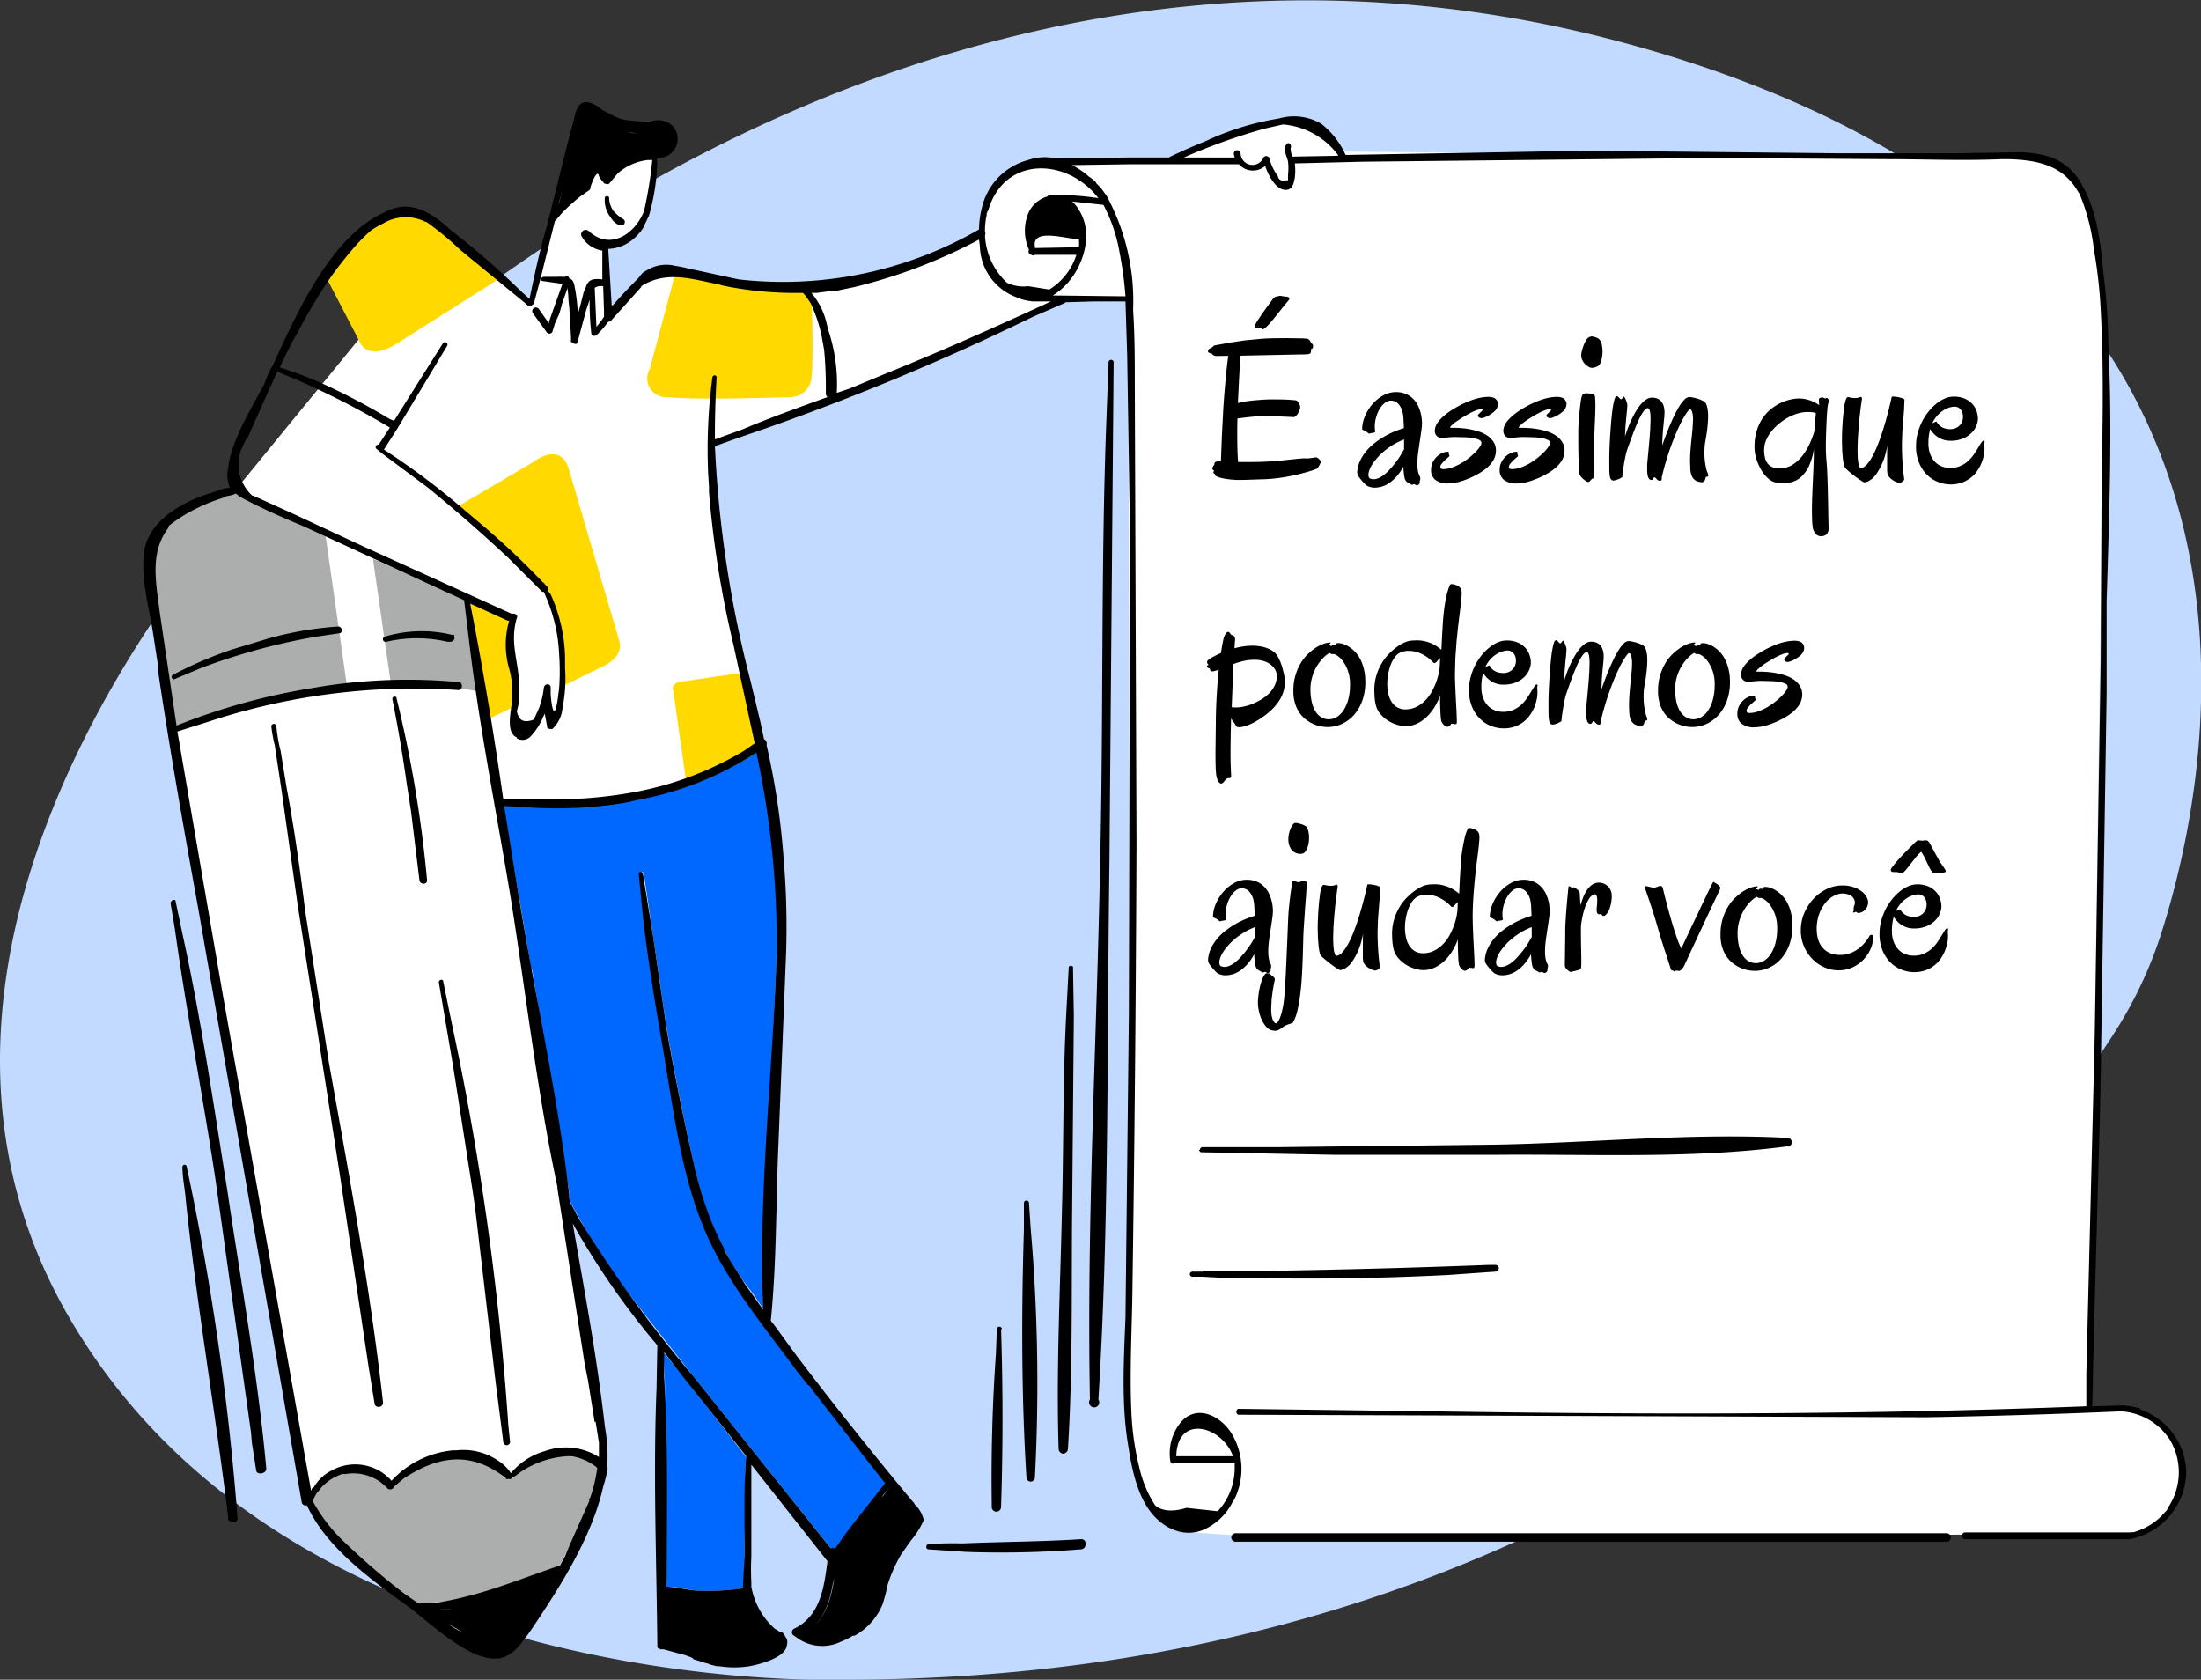 <svg xmlns="http://www.w3.org/2000/svg" width="260" height="198.4"><rect width="100%" height="100%" fill="#333333" stroke="none"/><path d="M100.052,198.4s-66.4,2.7-92.4-43.7,22.6-97,22.6-97,69.6-79.5,164.6-51.8c79,23,66.8,84.4,60.5,104.2a49.814,49.814,0,0,1-5.4,11.6c-11.6,18.3-56,76.6-150,76.7Z" fill="#c2daff"/><path d="M69.052,12.9l-6.3,22.8-.8-.3-9.2-8-24.7,30.2s-9.3,2.5-10.5,7.2l.5,4.2,18.2,108,1.8,3,11.6,10.2,7.6,4.8h1.8l1.8-1.3,6-9.1,4.4-10.4v-1.9l-4.2-29.7,23-54.5s-7-27.6-6.2-35.9l13.3-4.5,29.5-12.7,6.6.1.3,97.4c-.7,17.5-.3,31.5-.3,31.5s-1.2,16,7.8,17a179.252,179.252,0,0,0,21,.5l89.2-.3s7.1-.8,6.4-9c0,0-.7-4.4-7.3-6l-3.5-.1,1.7-123.8s.2-13.7-2.4-19.3-8.7-4.4-8.7-4.4l-79.2-.7s-1.5-5.4-8.9-3a71.161,71.161,0,0,0-10.4,3.8l-14.2.5-4,.2a7.6,7.6,0,0,0-4.9,8s-13.8,8.6-28.5,6.1l-8.4-1.8s-2.2-.6-4.5,2.2l-2.6,3.5-.2-8.1s5.4,0,6-11Z" fill="#fff"/><path d="M46.152,80.6a50.842,50.842,0,0,1,10.9,1.2l-2-10.9-11-4.9Zm-7.7-17.4-10.6-4.9c-8,1.8-10.5,6.7-10.5,6.7l3.6,21.4a52.8,52.8,0,0,1,20-5.6Z" fill="#acadad"/><path d="M38.452 32.6l4 7.7s.8 2.5 4.4.3l12-7.6-7.8-7s-3-2.5-7.3.6l-5.3 6m15.5 27.3l9-5.3s3.3-2.7 4.3 1l5.9 20.1s.7 1.6-1.7 2.9l-5.5 2.7s2.2-3.6-1.2-11.6l-10.7-9.8m1.4 10.5l4.8 2.8a19.26 19.26 0 0 0 .7 6.8l-.1 3.4-3.1 1.5-2.3-14.5m24.5-38.8l-3.2 12a2.2 2.2 0 0 0 2 3.3c3.4.4 14.7 0 14.7 0a2.5 2.5 0 0 0 2.4-2.2c.3-2.2 0-10 0-10s-14.8-2.2-15.9-3.2m1.1 60.8l-1.5-10.6s-.5-1 1-1.2l7.6-1.1 1.3 8.2s-3.4 4.4-8.4 4.7" fill="#ffd900"/><path d="M62.752 114.4l-3.3-19.3a45.48 45.48 0 0 0 8 .1 53.167 53.167 0 0 0 7.8-.8 38.692 38.692 0 0 0 14.4-5.7 86.563 86.563 0 0 1 1.6 9.1c.9 7.8.5 15.7.1 23.5l-.7 17.2c-.2 5.3-.6 10.7-.5 16.1a32.74 32.74 0 0 0-2.2-3.1 39.107 39.107 0 0 1-3.8-6.7 42.976 42.976 0 0 1-2.2-7.4q-1.8-7.96-3.2-16l-2.7-18.2a.251.251 0 0 0-.5 0c.4 5.5 1.3 11 2.2 16.5q1.3 8.3 3 16.6a58.868 58.868 0 0 0 2 7.5 32.725 32.725 0 0 0 3.4 6.7c3 4.6 6.3 9 9.6 13.2q4.4 5.8 9 11.5l-3.3 4.3a22.413 22.413 0 0 0-2.7 3.4.5.5 0 0 0-.5.1l-16.4-20.5-8.3-10.6a76.852 76.852 0 0 1-6.2-10c-.2-2.1-.7-4.3-1-6.5l-1.2-7.2-2.3-13.7zm25.4 57.6c-.3 3.3-.1 6.8-.2 10.1v5.5a.518.518 0 0 0-.2 0 27.642 27.642 0 0 1-4.8.3c-1.4 0-2.8-.5-4.2-.5l-.2-11c0-5.6.2-11.2-.2-16.7l2.5 3 7.2 9.3z" fill="#0067ff"/><path d="M70.752,173.4a16.532,16.532,0,0,1-1,3.8,76.354,76.354,0,0,1-3.7,7.8c-2.8.8-5.3,2.2-8,3a37.28,37.28,0,0,1-8.7,1.4l-1.6-1.1a85.068,85.068,0,0,1-7-6,19.574,19.574,0,0,1-4-5,5.8,5.8,0,0,1,3.7-3.2,5.4,5.4,0,0,1,5.2,1.6.5.5,0,0,0,.7.1.526.526,0,0,0,.1-.1c2-1.7,4.1-3.3,6.8-3.5a8.011,8.011,0,0,1,3.2.4,10.21,10.21,0,0,1,3.2,2,.5.5,0,0,0,.7,0,.2.2,0,0,0,.2,0,10.59,10.59,0,0,1,4.8-2.5,6.3,6.3,0,0,1,5.3,1.3Z" fill="#acadad"/><path d="M46.852 82.5c0-.4-.6-.2-.5.1q1 5 1.7 10l.5 3.2 1 8.2c.1.5.9.5.9 0a145.95 145.95 0 0 0-3.6-21.5zm-6.9-8.5a40.775 40.775 0 0 0-8.2 1.4l-4.3 1.3a46.687 46.687 0 0 0-7 3c-.4.2 0 .7.2.5l3.1-1.3a74.866 74.866 0 0 1 13.6-3.7l2.7-.4c.5 0 .4-.8-.1-.8zm78.4 83a.3.3 0 0 0-.6 0l-.1 2.8q-.62 8.835-.5 17.7v.5a.55.55 0 0 0 1.1 0q.345-10.5 0-21zm12.9-114.5a.3.3 0 0 0-.3.3l-.3 8c-.6 17-.3 34.2-.7 51.3-.4 21-1.6 42.2-1.2 63.2a.6.6 0 1 0 1 0c1.3-21 1-42.2 1.3-63.2l.5-59.3a.3.3 0 0 0-.3-.3zm-95.2 65.1c-.6-4.9-1.3-9.8-2.2-14.6l-.7-4.3a17.667 17.667 0 0 1-.5-2.9.3.3 0 1 0-.6 0 15.5 15.5 0 0 0 .4 2.2l.8 5.3 1.9 13.5 5 32 3.4 22.7.7 4.3a.4.4 0 0 0 .2.3.523.523 0 0 0 .8-.4c-1.5-13.5-4-26.8-6.4-40.2zm105.6 28.2a.3.3 0 0 0 .3.3l15.7.3h19c11.3-.1 23.2.5 34.5-1a.5.5 0 0 0 .3 0 .526.526 0 0 0 .1-.1.557.557 0 0 0 0-.1.526.526 0 0 0 .1-.1.418.418 0 0 0 0-.1.5.5 0 0 0-.39-.59.506.506 0 0 0-.11-.01c-11.4-.6-23.2.6-34.6.8l-25.9.3h-8.6a.3.3 0 0 0-.3.3h-.1zm-119.6 2a.251.251 0 0 0-.5 0c0 1.4.3 2.6.4 4 1.3 12.4 3.5 25 5 37.4a.587.587 0 0 0 0 .3.4.4 0 0 0 .4.2c.4.2.8 0 .7-.5a312.921 312.921 0 0 0-6-41.4zm128.9 13.2q10 .1 20-.4l5.7-.4a.4.4 0 0 0 0-.8h-.7q-12.9.5-25.7.7h-8.2v.1h-1.2a.3.3 0 1 0 0 .6h1.2c3 .2 6 .2 9 .2zm-97.3-76a.518.518 0 0 0-.2 0 15 15 0 0 0-8 .2.316.316 0 1 0 .2.6 16 16 0 0 1 7.2 0h.4a.5.5 0 0 0 .439-.554.493.493 0 0 0-.039-.146zm199.2 91.5a.2.2 0 0 0-.2-.2.211.211 0 0 0-.1 0 8.391 8.391 0 0 0-1.8-.3.418.418 0 0 0-.1 0l-3.5.1.2-8.8.7-25.4.1-5 .7-45V71c.3-10.1.7-20.3.2-30.4v-.5a76.457 76.457 0 0 0-.6-8c-.3-3.4-.8-7.4-2.5-10.2v-.1l-.2-.3a6.806 6.806 0 0 0-3.7-3 13.616 13.616 0 0 0-4.6-.5l-6 .1h-14.6l-29.3-.3-28.6.5a9.6 9.6 0 0 0-2.9-3.7 6.4 6.4 0 0 0-5-.6 32.407 32.407 0 0 0-8.7 2.7q-2.185.87-4.3 1.9h-4.6l-8.8.1a6 6 0 0 0-3.2.2 7.6 7.6 0 0 0-5.5 5.8 10.063 10.063 0 0 0-.3 2.4 46.4 46.4 0 0 1-28.4 5.9l-6-1.3a14.164 14.164 0 0 0-1.5-.3 4.3 4.3 0 0 0-3.3.5 4.793 4.793 0 0 0-.5.3 4.707 4.707 0 0 0-.5.6q-1.6 1.6-3.1 3.3a.308.308 0 0 1-.1-.1l-.4-6.6a4.8 4.8 0 0 0 3-1.2 6.156 6.156 0 0 0 1.2-1.4v-.1a7.279 7.279 0 0 0 .4-.8l.2-.4a25.365 25.365 0 0 0 1-6.8h.2a2.591 2.591 0 0 0 1.3-.5 2.565 2.565 0 0 0 .4-.4 2.2 2.2 0 0 0 .2-2.5 1.4 1.4 0 0 0-.5-.6 2.486 2.486 0 0 0-2.5-.3c-3.8-.2-3.4-.3-5.6-1.4-.7-.6-1.9-1.4-2.7-.6a3.414 3.414 0 0 0-.6 1.5l-.8 3-2.5 10c-.8 2.7-1.4 5.5-2 8.4l-.9-.8a98.173 98.173 0 0 0-8.5-7.4c-1.5-1.4-3.3-2.7-5.4-2.7a6 6 0 0 0-2.4.7c-6.3 2.9-10.3 11.9-13.1 18a11.025 11.025 0 0 0-1 2.2c-1.6 3-4 6.9-4.3 10a3.188 3.188 0 0 0 0 1.6 2.473 2.473 0 0 0 .2.7 4.191 4.191 0 0 0-1.5.4c-2.9.8-6 2.3-7.6 4.6a4.943 4.943 0 0 0-.4.7 4.692 4.692 0 0 0-.6 1.7c-.5 3.1.6 7 1 9.6l.6 3.9v.6c1.4 9.5 3.1 19 4.8 28.4l12.2 70a.5.5 0 0 0 .6.3 14.467 14.467 0 0 0 .8 1.5c2.6 4.4 7.8 8 11.5 10.7l.5.4c2.5 2 6.6 5.7 9.6 5.5a3.017 3.017 0 0 0 .7-.1l.3-.1.2-.1a5.207 5.207 0 0 0 1.7-1.5 26.147 26.147 0 0 0 1.6-2.2c3-4.5 6.8-10.4 8.1-16.3a13.893 13.893 0 0 0 .5-2 .409.409 0 0 0 0-.3v-.4a20.336 20.336 0 0 0-.3-4.4c-.9-8-2.4-16-3.8-24a92.245 92.245 0 0 0 10 14.4l-.1 5.2c-.4 10 0 20.2.1 30.3a.418.418 0 0 0 0 .1.49.49 0 0 0 .1.2.518.518 0 0 0 .2 0 .335.335 0 0 0 0 .1.518.518 0 0 0 .2 0 .518.518 0 0 0 .2 0l2.6.7.8.3.2.2.7.2a6.689 6.689 0 0 0 1 .3l.2.1.8.2h.2l.9.1a11.514 11.514 0 0 0 2.8-.1c1.1-.2 4.3-1 4.4-2.5a1 1 0 0 0-.2-1 .8.8 0 0 0-.7-.6 4.44 4.44 0 0 0-.5-.3 8.692 8.692 0 0 1-2.8-5v-.5a30.02 30.02 0 0 1 0-3V173l9 11.4c-.4 3-.8 6.5-4 8a.5.5 0 0 0-.1.7l.3.2a5.1 5.1 0 0 0 5.4.6 8.839 8.839 0 0 0 1.4-.7h.2a7.5 7.5 0 0 0 3.3-3.7 19.627 19.627 0 0 0 .6-2.3 16.951 16.951 0 0 1 1.6-3.6l1.2-1.7a9.363 9.363 0 0 0 1.4-2.2.4.4 0 0 0 0-.4 3.405 3.405 0 0 0-1-1.6.61.61 0 0 0-.2-.3q-7-8.4-13.7-17.2l-2.7-3.7-.4-.5c.7-6.9.6-14 .9-20.8l.9-22.4a95.554 95.554 0 0 0-.3-11.6 87.685 87.685 0 0 0-2-13.2.6.6 0 0 0-.3-.7l-.4-1.9-1.2-5a134.272 134.272 0 0 1-4.2-27.7l2.8-1a294.041 294.041 0 0 0 34.8-14.3l3.7-1.6a.308.308 0 0 0 .1-.1l3.4-.1h3.7l.2 6.4.3 19v20l-.1 38.6-.4 36c-.2 5-.5 10.2.3 15 .5 3.3 1.3 7.3 4 9.3a5.48 5.48 0 0 0 1.7.9 4.5 4.5 0 0 0 3.6-.3 6.907 6.907 0 0 0 3-3l.2-.3.2-.4a8.106 8.106 0 0 0-.3-7.2c-1.3-2.4-4.5-4-6.4-1.3a5.794 5.794 0 0 0-1 4.3.3.3 0 0 0 .5.2.4.4 0 0 0 .2 0h6.8a.418.418 0 0 0 .1 0v.7a7.505 7.505 0 0 1-2 5l-3.7-.4c-1.6.5-2.9.4-3.7-.3a13.56 13.56 0 0 1-1.8-4.2 32.9 32.9 0 0 1-1-6.7c-.2-4.4 0-8.8.1-13.2q.4-27 .5-54.1l-.2-53.9c0-3 0-6-.2-9.1a26.006 26.006 0 0 0-3.2-13.6l-.1-.1-.5-.7a9.43 9.43 0 0 0-.5-.5l-.2-.3a9.868 9.868 0 0 0-.8-.6l-.1-.1a9.114 9.114 0 0 0-.8-.6 11.022 11.022 0 0 0-1-.6l6.8-.1h12.9a2.2 2.2 0 0 0 3.1.2c.4 1.2 1.4 3.1 2.7 2.8.6-.2.7-.9.8-1.4a6.717 6.717 0 0 0 0-1.7l8-.2 37.7-.4h9.7l14.5.1c4.5 0 9.1.2 13.6 0h.8c3.4.1 6.4.7 8.2 3.8l.2.3a24.228 24.228 0 0 1 1.7 6.6 57.136 57.136 0 0 1 .8 7.1c.4 7.2.2 14.5.1 21.7l-.1 19.8-.7 44.1-1 40.1v3.8c-25.7 1-51.4 1-77 .6l-23.2-.3a.4.4 0 0 0-.157.544.406.406 0 0 0 .157.156l81.3.3q11.5-.2 23-.7a7.4 7.4 0 0 1 5.8 3.4 7.5 7.5 0 0 1-.2 7.9l-.2.4-.2.2a7.5 7.5 0 0 1-3.8 2.4.4.4 0 0 0-.3 0h-19.5a.4.4 0 1 0 0 .8h19.2a.4.4 0 0 0 .2 0 8.2 8.2 0 0 0 6.7-8 8 8 0 0 0-5.4-7.3zm-101.1-145.2a.6.6 0 0 1-.768-.361.561.561 0 0 1-.032-.139 5.884 5.884 0 0 1-1-2.1.4.4 0 0 0-.512-.241.394.394 0 0 0-.188.141 1.4 1.4 0 0 1-2.7-.5.403.403 0 0 0-.8.1 2.49 2.49 0 0 0 .1.4h-6a71.047 71.047 0 0 1 9.5-3.4l2.2-.5a9 9 0 0 1 6.5 3.6v.1l-5.4.1a3.458 3.458 0 0 1-.2-1 .4.4 0 0 0-.143-.547.385.385 0 0 0-.157-.053c-.8.5-.1 1.6 0 2.2a6.17 6.17 0 0 1 0 1.5v.7a.834.834 0 0 1-.1 0 1.006 1.006 0 0 1-.3 0zM84.452 52q-.015-3.7.2-7.4c0-.4-.5-.3-.5 0a64.58 64.58 0 0 0-.5 11.3l.1 1.6v.6a119.222 119.222 0 0 0 2.9 18.1l2.5 11.6-1.3.9a39.013 39.013 0 0 1-12.6 4.8 51.486 51.486 0 0 1-10.8.9h-5q-1.653-11.6-3.9-23.1l4.4 2a.4.4 0 0 0 .2 0 10.194 10.194 0 0 0 0 5.7 10.027 10.027 0 0 1 .3 3.8v.3c-.2 1.4-.6 3.5.6 4a.418.418 0 0 0 0 .1 1.3 1.3 0 0 0 1.7-.3 7.322 7.322 0 0 0 1.4-2.2l.2-.4.3 1.6a.335.335 0 0 0 0 .1h.1a.3.3 0 0 0 .2.1.28.28 0 0 0 .1 0 .3.3 0 0 0 .2 0 3.8 3.8 0 0 0 1.2-2.5 17.771 17.771 0 0 0 .3-4.7v-1.2a19.024 19.024 0 0 0-1.7-7.5l-.3-.4a.335.335 0 0 0 0-.1.409.409 0 0 0 0-.3l-.4-.4a.3.3 0 0 0-.2-.2 93.425 93.425 0 0 0-7.8-7.3l-2-1.7a86.435 86.435 0 0 0-9-6.7l1.6-2.5 5.9-9.8a.3.3 0 0 0-.5-.3l-5.8 9.2-.5-.2a78.559 78.559 0 0 0-8.2-4.3 45.953 45.953 0 0 0-4.8-1.8q1-2.2 2.2-4.3a59.833 59.833 0 0 1 4.2-6.9q1.148-1.54 2.4-3a21.7 21.7 0 0 1 2-2 11.525 11.525 0 0 1 1.4-.8 5.2 5.2 0 0 1 5-.2h.1a35.672 35.672 0 0 1 4 3.3l7.8 6.4.2.2a.2.2 0 0 0 .2 0 1.67 1.67 0 0 0 .3 0 .211.211 0 0 0 0-.1 1.383 1.383 0 0 0 .2-.1l.8-3 1.7-6.8a.406.406 0 0 0 .2-.2l.6-.7a22.535 22.535 0 0 1 2.2-2l1-.7a.4.4 0 0 0 .2-.4c.5-1.5.9-1.9 1-1.3a2.979 2.979 0 0 0 .5.7.4.4 0 0 0 .2.2.28.28 0 0 0 .1 0 .4.4 0 0 0 .4 0l1-1.2a6.4 6.4 0 0 1 3.6-1.6h.5a47.292 47.292 0 0 1-.9 5.7l-.1.4c-1.1 2.7-4 4.6-6.5 2.3a.534.534 0 0 0-.8.7 3.4 3.4 0 0 0 2.4 1.6V33c-1-.1-1.7-.1-2 1.1l-.2.4-.4 1.6-.3 1V37a21.17 21.17 0 0 0-.4-3.3c-.1-.4-.2-.7-.6-.8a.3.3 0 0 0-.5-.2h-.2a5.087 5.087 0 0 0-.8 0h-1.5a.3.3 0 0 0-.3.2.2.2 0 0 0 .2.3l2.1.3h.2l-1 2.8-.6 1.7v.2l-1.2-1.7a.43.43 0 0 0-.7.5l1.6 2.2a.4.4 0 0 0 .544.156.39.39 0 0 0 .156-.156l.3-1 .5-1.1.3-1V36l.7-2a1.113 1.113 0 0 1 0 .2 9.09 9.09 0 0 1 .1 1.2l.1 1 .2 3.4v.4a.423.423 0 0 0 0 .2h.1a.57.57 0 0 0 .6.2.189.189 0 0 0 0-.1.392.392 0 0 0 .1-.2l1-3.7.4-1.2a33.2 33.2 0 0 0 .2 4 .4.4 0 0 0 .51.245.379.379 0 0 0 .09-.045 10.7 10.7 0 0 0 1.4-1.6.4.4 0 0 0 .3-.1l3.6-4v-.1c3-1.9 6.1-.8 9.2-.2l.3.1 1 .2a42.593 42.593 0 0 0 8 .7h.6a4.85 4.85 0 0 1 .5.6l.4.6a16.962 16.962 0 0 1 1.4 4.4l.2 1.1a46.107 46.107 0 0 1 .2 5.1.6.6 0 0 0 .2.5c-3.3 1.2-6.7 2.4-10 3.8l-3.3 1.2zm11.2 111.7l.4.6 8.5 10.9-.8 1c-1.6 2.1-3.4 4.2-4.8 6.3l-.3.4a.5.5 0 0 0-.5 0l-16.3-20.4a151.774 151.774 0 0 1-13.5-18.6l-1-1.9-.1-.5v-.3c-1.3-11.3-3.8-22.5-5.7-33.7l-2-12.3 3.4.2a49.6 49.6 0 0 0 11-.6l1.3-.3a38.615 38.615 0 0 0 14.1-5.6 106.113 106.113 0 0 1 2.4 23.2c-.4 14.1-2.2 28.4-1.6 42.6l-2.2-3.1-1.5-2.4-.9-1.5v-.2a32.291 32.291 0 0 1-2-4.5 42.677 42.677 0 0 1-1.6-5.6q-1.8-7.8-3.2-15.8l-1.6-11-1.2-7.4a.251.251 0 0 0-.5 0l.5 5.1c.6 5.3 1.5 10.6 2.4 15.8 1.2 7 2.1 14.6 4.9 21.2 2.5 6 7.1 11.5 11 16.8l1.2 1.5zm3 29.6l.5-.1h-.1zm-10.5-21.3c-.3 3.4-.2 6.8-.2 10.1v1.6l-.2 3.9a27.642 27.642 0 0 1-4.8.3c-1.4 0-2.8-.4-4.2-.5 0-8.3.2-16.6-.3-24.8v-2.9l2.3 3 3.2 4zm-9.4 22.2l1.3.2zm9.3 1.6a10.52 10.52 0 0 0 1.1-.3 9.22 9.22 0 0 0 2-.7 9.168 9.168 0 0 1-2 .7l-1 .2zm11-12.3l.7-.9-.8 1zm6-7.8l-.8 1.1v-.1zm-6.5 10.7c-.4 2.6-1.1 5.1-3.5 6.5 2.1-1.2 2.9-3.4 3.3-5.7zm.6 6.7a8.994 8.994 0 0 0 1.3-.7 8.994 8.994 0 0 1-1.3.7zm-28.8-25.2l.4 2.5v1.7a7.3 7.3 0 0 0-6.4-.7 8.09 8.09 0 0 0-4 2.6 4.913 4.913 0 0 0-1.4-1.4 7.3 7.3 0 0 0-5-1.3h-.4a11.3 11.3 0 0 0-7.3 3.6 5.728 5.728 0 0 0-7.1-1.2 5 5 0 0 0-2.1 2l-.2.1-.1.3-10.5-59-5.3-30.7 3.5-1.1a77.306 77.306 0 0 1 29.6-3.8.4.4 0 0 0 .5-.4.5.5 0 0 0-.39-.59.506.506 0 0 0-.11-.01h-.6a65.594 65.594 0 0 0-16.2.7 76.61 76.61 0 0 0-16.4 4.5l-2-13.5c-.4-3.3-1.2-6.9 1-9.8l.1-.3a18.376 18.376 0 0 1 2.4-1.6 21.812 21.812 0 0 1 4-1.7l.4-.2a3.545 3.545 0 0 0 1.1-.3 6.19 6.19 0 0 0 1.1.7c2.3 1.2 4.6 2.2 7 3.2l14.1 6.5 4.8 2.2a.2.2 0 0 0 0 .2l.5 4.1c1.2 10.4 3.3 20.7 5 31 1.8 11.3 3.1 22.8 5.5 34a.56.56 0 0 0 0 .2l3.2 20.6.4 2 .8 5zm-.7 9.3l-2.4 5.4-.5 1.2-.6 1.1c-5 1.7-9.4 3.6-14.6 4.4l-2.1.1-1.6-1.1a85.068 85.068 0 0 1-7-6 19.574 19.574 0 0 1-3.8-4.8l-.1-.2a5.593 5.593 0 0 1 .5-1l.2-.2.3-.4a5.794 5.794 0 0 1 2.5-1.6h.4a5.4 5.4 0 0 1 4.9 1.7.5.5 0 0 0 .8-.2l1.2-1c3.9-2.6 7.9-3.3 12 0a.418.418 0 0 0 0 .1h.1a.518.518 0 0 0 .2 0 .557.557 0 0 0 .1 0 .518.518 0 0 0 .2 0 .5.5 0 0 0 .1-.2.2.2 0 0 0 .2 0l.8-.6a10.99 10.99 0 0 1 5.6-1.9h.4a6.307 6.307 0 0 1 2.6 1l.3.2.2.2a17.71 17.71 0 0 1-.8 3.4l-.2.4zm-16.4 12.8h.1a14.021 14.021 0 0 1-2.8.1 14.09 14.09 0 0 0 2.7-.1zm-2.7.2l2.2 1.5-2.1-1.5zm2.4 1.6l1.7 1a8.753 8.753 0 0 1-1.7-1zm-23.7-140.1l2-4.5 1.5-3.3 2.4 1a96.5 96.5 0 0 1 10.9 5.6l-1.3 2c-.3 0-.5.3-.3.5l.6.5 5.5 4.1q4.9 4 9.5 8.3l4 4a.518.518 0 0 0 .2 0l.2.5a19.22 19.22 0 0 1 1.6 6.9 28.709 28.709 0 0 1 0 4l-.2 1.5c-.4 2.4-.7.6-.8-.8v-.8c0-.5-.7-.5-.8 0a10.434 10.434 0 0 1-.6 2.5l-.6 1.3c-1.4.5-1.8-.1-2-1a6.929 6.929 0 0 0 .3-2v-.7c0-3-1.2-5.3-.3-8.3.2-.4-.3-.6-.6-.5l-17.4-7.9-8.6-4-4.2-1.9-.5-.2a5 5 0 0 1-1.3-5.3l.7-1.5zm39.5-38.2l-.4 1.6-.8 2.8-1.6 6.4.1-.5 1.6-6 .7-2.7.4-1.5zm2.5 6zm3.3-1.4a6.964 6.964 0 0 0-1 .5 6.763 6.763 0 0 1 1-.5zm2-2.6a3.8 3.8 0 0 1-2 .2l-.4-.1h.4a3.792 3.792 0 0 0 2 0zm-5-1.3l-1-.7zm-1.1 24.4l-.2-4.6a1.3 1.3 0 0 1 .9-.2h.1l.1 3v.6a9.755 9.755 0 0 1-.9 1.2zm26-4l1.5-.2h.6l2.4-.5a62.729 62.729 0 0 0 14.7-5.6l.1.8a6.6 6.6 0 0 0 4.3 6 5.7 5.7 0 0 0 2 .5 3.812 3.812 0 0 0 .4 0h1.7c-6.5 3-13 5.9-19.7 8.6l-4.1 1.7-1.5.5a20.217 20.217 0 0 0-1-7.4l-.2-.8a8.517 8.517 0 0 0-1.8-3.6zm31-6.4a6.676 6.676 0 0 1 0 1l-5.2.1v-.2c-.4-2.4 4.5-.6 5.3-.9zm-3.4-5.2a.3.3 0 0 0-.3.2 3.5 3.5 0 0 0-2.4 2.3 5.5 5.5 0 0 0 .2 4 .4.4 0 0 0 .142.547.385.385 0 0 0 .158.053.3.3 0 0 0 .4 0h4.9a7.5 7.5 0 0 1-3.2 4.1l-2.5-.4a4.494 4.494 0 0 1-2.5-.4 8.2 8.2 0 0 1-2.6-5.6.4.4 0 0 0 0-.4 8.9 8.9 0 0 1 .2-2v-.2l.2-.4c1.9-6.4 9.3-6.2 13-1.4a38.852 38.852 0 0 0-5.7-.4zm8.2 6.8a45.99 45.99 0 0 1 .7 5.2l-8.6-.1a7.441 7.441 0 0 0 1.6-1.3c2-2.1 3.3-6 1.5-8.8a3.832 3.832 0 0 0-.8-1l3.7.4.2.4a19.024 19.024 0 0 1 1.7 5.2zm13.4 142.2h-6.7c.1-5 5.4-3.6 6.7 0z"/><path d="M230.052 181.1h-84.1a.5.5 0 0 0 0 1h84a.5.5 0 0 0 0-1zM73.152 26.6h.1a.407.407 0 0 0 .4-.7 4.888 4.888 0 0 1-1.2-1 2.891 2.891 0 0 1-.5-1.6.3.3 0 0 0-.416-.084.292.292 0 0 0-.084.084 3.293 3.293 0 0 0 .7 2.4 2.194 2.194 0 0 0 1 .9zm48.6 148.4a.5.5 0 0 0 .5-.5 212.607 212.607 0 0 0-.5-29.4l-.2-3a.3.3 0 0 0-.6 0v3.2c-.3 9.7-.3 19.6.3 29.2a.5.5 0 0 0 .5.5zm5.9 6.8c-4.6.3-9.3.3-14 .5a36.312 36.312 0 0 0-4 .1c-.2 0-.4.5 0 .6l4.5.3a117.181 117.181 0 0 0 13.5-.3c.8 0 .8-1.3 0-1.2zm-74.3-61l-1-4.9c0-.3-.6-.2-.5.2l1.7 10 2.3 14.7.3 2.1 2.4 20.4.9 7a.4.4 0 0 0 .8 0l-.2-1.9a332.766 332.766 0 0 0-6.7-47.6zm-31.8-10.5l-.8-3.8c0-.4-.6-.2-.6.2l.5 3c1.4 10 3.3 19.7 4.8 29.6l4.2 29.9.1 1.2.5 3.2c0 .7 1.3.5 1.2-.2-1-11-3-22-4.6-32.8-1.6-10-3.1-20.3-5.3-30.3zm104 61.4a.6.6 0 0 0 .6-.6c.6-9.4.4-19 .5-28.4l.2-22.7-.1-5.8a.3.3 0 0 0-.416-.084.292.292 0 0 0-.084.084l-.3 5.6c-.4 7.6-.3 15.3-.5 22.9-.2 9.4-.7 19-.4 28.4a.6.6 0 0 0 .5.6zM156.05 54.507a.546.546 0 0 1-.059.176q-.06.13-.135.27a2.382 2.382 0 0 1-.164.263.419.419 0 0 1-.146.147 3.053 3.053 0 0 1-.311.123q-.275.1-.732.234-.457.134-1.072.287-.615.153-1.336.287-.72.134-1.535.223-.815.088-1.66.1-.7.023-1.312.047-.612.024-1.137.023c-.195 0-.38 0-.556-.012l-.5-.035-.632-.082q-.27-.047-.557-.117a1.988 1.988 0 0 1-.5-.188.2.2 0 0 1-.106-.058.211.211 0 0 1-.082-.2.425.425 0 0 1-.152-.129.347.347 0 0 0-.035-.047.192.192 0 0 1 .012-.059.683.683 0 0 1 .1-.176.233.233 0 0 1-.123-.046.265.265 0 0 1-.064-.082.19.19 0 0 1-.036-.118.429.429 0 0 1 .024-.14 1.54 1.54 0 0 1 .064-.135.6.6 0 0 1 .135-.158.534.534 0 0 1 .035-.223.084.084 0 0 1 .035-.058c.008-.024.04-.047.094-.07a1.044 1.044 0 0 1 .188-.058 1.853 1.853 0 0 1 .217-.036.885.885 0 0 1 .193 0l.023.024q.024-.774.06-1.676.035-.902.07-1.676.046-.9.094-1.793.047-1.1.14-2.32.08-1.042.2-2.344.12-1.302.3-2.648l-1.347.023a.831.831 0 0 1-.246-.035.792.792 0 0 1-.2-.082.335.335 0 0 1-.153-.176.822.822 0 0 1-.275-.07.534.534 0 0 1-.135-.094.159.159 0 0 1-.047-.117.43.43 0 0 1 .082-.2.808.808 0 0 1 .235-.164.627.627 0 0 0 .287-.182.348.348 0 0 1 .193-.135l.55-.1 1.277-.234 1.735-.258 1.9-.182q.808-.06 1.6-.07.803-.01 1.506-.012l1.617.024a5.419 5.419 0 0 1 .785.058.536.536 0 0 1 .164.082 1.265 1.265 0 0 1 .129.158.878.878 0 0 1 .117.264.522.522 0 0 1 .135.088.577.577 0 0 1 .065.076l.035.07v.17a.528.528 0 0 1-.024.17.123.123 0 0 1-.047.047.3.3 0 0 1-.064.047.794.794 0 0 1-.1.047 1.365 1.365 0 0 1 0 .258.579.579 0 0 1-.035.152.279.279 0 0 1-.058.094.678.678 0 0 1-.276.088 5.74 5.74 0 0 1-.709.029l-7.242.15-.064.8-.06 1-.058 1.08-.1 2.003-.035.715a7.176 7.176 0 0 1 .984-.205q.54-.076 1.008-.123l1.1-.082.656-.023h.6q1.172 0 1.8.047.638.047.733.07a.3.3 0 0 1 .152.094 1.081 1.081 0 0 1 .152.193 1.412 1.412 0 0 1 .123.246.675.675 0 0 1 .053.24.989.989 0 0 1-.1.422l-.176.363a1.4 1.4 0 0 1-.246.293c-.1.094-.188.133-.258.118l-.293-.012-.64-.03q-.38-.018-.826-.03l-.867-.023q-.422-.012-.756-.018-.334-.006-.486-.006a6.07 6.07 0 0 0-.551.036l-.844.082-1.37.164-.023 1.007v1.114q0 .8.023 1.6.023.8.082 1.424h1.266q.667 0 1.324-.017.657-.017 1.2-.053.786-.06 1.494-.13l1.272-.13q.563-.06.937-.088a3.313 3.313 0 0 1 .469-.017.847.847 0 0 0 .252.011l.334-.035.34-.047a2.445 2.445 0 0 0 .258-.047.329.329 0 0 1 .187.041.831.831 0 0 1 .2.141 1.1 1.1 0 0 1 .159.182.51.51 0 0 1 .065.145zm-3.856-19q-.42.492-.884 1.078-.463.586-.885 1.1-.422.516-.762.86c-.226.23-.4.346-.492.346-.055 0-.088-.012-.1-.035A.134.134 0 0 0 149 38.8a.59.59 0 0 0-.2-.017q-.13.006-.252 0a.489.489 0 0 1-.217-.059.2.2 0 0 1-.094-.193.832.832 0 0 1 .112-.311q.1-.216.3-.5l.416-.62.468-.662.838-1.137a1.786 1.786 0 0 0 .194-.17.281.281 0 0 1 .193-.1.477.477 0 0 0 .082-.012l.13-.03.13-.035a.336.336 0 0 1 .094-.018q.01 0 .117.018l.217.035.2.03.123.012.124.006a.522.522 0 0 1 .2.052.257.257 0 0 1 .129.147c.023.065-.012.16-.118.276zM167.98 49.82a6.144 6.144 0 0 1-.07 1q-.082.6-.187 1.265-.105.674-.2 1.377a10.14 10.14 0 0 0-.093 1.325 4.979 4.979 0 0 0 .058.779 2.078 2.078 0 0 0 .2.639.644.644 0 0 1 .087.269.686.686 0 0 1-.017.2l-.047.152a.166.166 0 0 0 0 .124.162.162 0 0 1-.012.134.433.433 0 0 1-.105.141.448.448 0 0 1-.158.094.177.177 0 0 1-.159-.018.591.591 0 0 0-.205-.094.285.285 0 0 0-.129.006.577.577 0 0 0-.093.041.11.11 0 0 1-.1 0l-.434-.246a.706.706 0 0 1-.3-.3.758.758 0 0 1-.088-.234 3.424 3.424 0 0 1-.07-.387l-.053-.48-.035-.5a5.872 5.872 0 0 1-.827 1.207 4.681 4.681 0 0 1-.878.768 3.084 3.084 0 0 1-.868.4 2.976 2.976 0 0 1-.779.117 1.972 1.972 0 0 1-.639-.094 1.305 1.305 0 0 1-.427-.222 6.9 6.9 0 0 1-.815-.932.962.962 0 0 1-.217-.58 3.853 3.853 0 0 1 .364-1.383 5.379 5.379 0 0 1 .761-1.166 6.5 6.5 0 0 1 1.026-.961 10.6 10.6 0 0 1 1.16-.762 9.66 9.66 0 0 1 1.166-.562q.575-.228 1.043-.37l-.053-1.108a3.922 3.922 0 0 0-.088-.7 2.225 2.225 0 0 0-.539-1.084 1.207 1.207 0 0 0-.879-.357 1.118 1.118 0 0 0-.662.246 2.462 2.462 0 0 0-.6.668 3.982 3.982 0 0 0-.44.972 4.176 4.176 0 0 0-.181 1.161l.01.293.036.293a.106.106 0 0 1-.053.117.533.533 0 0 1-.158.052l-.2.03a.841.841 0 0 0-.175.035.469.469 0 0 1-.094.029.108.108 0 0 1-.07-.012.4.4 0 0 1-.088-.064l-.147-.117a1.08 1.08 0 0 0-.193-.117l-.176-.082-.13-.065a.087.087 0 0 1-.053-.076 3.89 3.89 0 0 1 .323-1.5 5.29 5.29 0 0 1 .867-1.412 4.732 4.732 0 0 1 1.265-1.049 3.053 3.053 0 0 1 1.53-.41 2.95 2.95 0 0 1 1.136.2 2.72 2.72 0 0 1 .821.516 2.882 2.882 0 0 1 .556.7 4.068 4.068 0 0 1 .34.779 5.009 5.009 0 0 1 .176.738l.057.576zm-2.12 2.086a7.546 7.546 0 0 0-.773.34 8.09 8.09 0 0 0-.856.5 8.462 8.462 0 0 0-.867.662 6.775 6.775 0 0 0-.808.832 4.714 4.714 0 0 0-.645.937 2.628 2.628 0 0 0-.246.7.83.83 0 0 0 .024.451.332.332 0 0 0 .164.2 1.16 1.16 0 0 0 .755.029 2.493 2.493 0 0 0 .786-.4 5.209 5.209 0 0 0 .761-.692q.37-.4.7-.832.33-.432.586-.843l.42-.72zm11.04-4.43a.378.378 0 0 1 .041.141l.006.164a1.179 1.179 0 0 1-.392.785 3.555 3.555 0 0 1-1.237.75.856.856 0 0 1-.316.07.462.462 0 0 1-.3-.1.275.275 0 0 1-.123-.2.263.263 0 0 1 .088-.165l.187-.187.188-.176c.058-.054.088-.1.088-.13q0-.093-.153-.093a1.793 1.793 0 0 0-.6.134 6.2 6.2 0 0 0-.768.352q-.4.216-.82.47l-.744.492a6.259 6.259 0 0 0-.533.428c-.137.125-.206.214-.206.27 0 .03.032.047.094.047h.34q.317 0 .814.035a9.733 9.733 0 0 1 1.049.135 8.293 8.293 0 0 1 1.108.281 3.813 3.813 0 0 1 1 .486 2.667 2.667 0 0 1 .721.739 1.857 1.857 0 0 1 .281 1.031 2.334 2.334 0 0 1-.451 1.353 4 4 0 0 1-.686.727 6.479 6.479 0 0 1-1.1.732 10.074 10.074 0 0 1-1.881.8 5.623 5.623 0 0 1-1.577.258 2.294 2.294 0 0 1-1.441-.41 1.4 1.4 0 0 1-.527-1.172 1.98 1.98 0 0 1 .217-.961 2.47 2.47 0 0 1 .509-.662 2.119 2.119 0 0 1 .586-.387 1.571 1.571 0 0 1 .446-.134.57.57 0 0 0 .123-.012.5.5 0 0 1 .111-.012q.105 0 .105.13v.117a.212.212 0 0 0 .036.123.2.2 0 0 1 .035.112c0 .047-.057.117-.17.2l-.37.328a4.084 4.084 0 0 0-.37.4.661.661 0 0 0-.169.41q0 .236.375.235a3.018 3.018 0 0 0 .99-.182 6.226 6.226 0 0 0 1.019-.463 7.24 7.24 0 0 0 .95-.639 9.25 9.25 0 0 0 .791-.7 4.324 4.324 0 0 0 .539-.638.97.97 0 0 0 .2-.475.384.384 0 0 0-.24-.34 2.414 2.414 0 0 0-.657-.211 6.825 6.825 0 0 0-.966-.111l-1.16-.03a7.759 7.759 0 0 0-1.048.058l-.5.06c-.062 0-.123-.006-.23-.018a.854.854 0 0 1-.316-.1.8.8 0 0 1-.275-.264.9.9 0 0 1-.118-.5 1.547 1.547 0 0 1 .1-.5 2.2 2.2 0 0 1 .351-.6 5 5 0 0 1 .692-.7 8.581 8.581 0 0 1 1.119-.785 11.746 11.746 0 0 1 1.342-.709 9.935 9.935 0 0 1 1.137-.427 6.075 6.075 0 0 1 .9-.206 4.792 4.792 0 0 1 .609-.052 1.777 1.777 0 0 1 .786.134.848.848 0 0 1 .38.455z"/><path d="M185 47.476a.378.378 0 0 1 .041.141l.006.164a1.176 1.176 0 0 1-.393.785 3.54 3.54 0 0 1-1.236.75.861.861 0 0 1-.316.07.46.46 0 0 1-.3-.1.275.275 0 0 1-.123-.2.263.263 0 0 1 .088-.165l.187-.187.188-.176c.058-.054.088-.1.088-.13q0-.093-.153-.093a1.793 1.793 0 0 0-.6.134 6.136 6.136 0 0 0-.768.352q-.405.216-.82.47-.415.253-.744.492a6.459 6.459 0 0 0-.534.428c-.136.125-.2.214-.2.27 0 .03.03.047.094.047h.34q.316 0 .814.035a9.765 9.765 0 0 1 1.049.135 8.371 8.371 0 0 1 1.108.281 3.813 3.813 0 0 1 1 .486 2.649 2.649 0 0 1 .72.739 1.849 1.849 0 0 1 .282 1.031 2.327 2.327 0 0 1-.452 1.353 3.993 3.993 0 0 1-.685.727 6.451 6.451 0 0 1-1.1.732 10.074 10.074 0 0 1-1.881.8 5.616 5.616 0 0 1-1.576.258 2.292 2.292 0 0 1-1.441-.41 1.4 1.4 0 0 1-.527-1.172 1.992 1.992 0 0 1 .216-.961 2.493 2.493 0 0 1 .51-.662 2.1 2.1 0 0 1 .586-.387 1.567 1.567 0 0 1 .445-.134.557.557 0 0 0 .123-.012.513.513 0 0 1 .112-.012q.1 0 .1.13v.117a.219.219 0 0 0 .035.123.2.2 0 0 1 .035.112c0 .047-.056.117-.17.2l-.37.328a4.2 4.2 0 0 0-.369.4.663.663 0 0 0-.17.41q0 .236.375.235a3.019 3.019 0 0 0 .991-.182 6.226 6.226 0 0 0 1.019-.463 7.163 7.163 0 0 0 .949-.639 8.954 8.954 0 0 0 .791-.7 4.2 4.2 0 0 0 .539-.638.964.964 0 0 0 .2-.475.383.383 0 0 0-.241-.34 2.394 2.394 0 0 0-.656-.211 6.823 6.823 0 0 0-.967-.111l-1.16-.03a7.775 7.775 0 0 0-1.049.058l-.5.06c-.047 0-.123-.006-.23-.018a.854.854 0 0 1-.316-.1.8.8 0 0 1-.276-.264.907.907 0 0 1-.117-.5 1.521 1.521 0 0 1 .1-.5 2.176 2.176 0 0 1 .351-.6 5 5 0 0 1 .692-.7 8.581 8.581 0 0 1 1.119-.785 11.663 11.663 0 0 1 1.342-.709 10 10 0 0 1 1.136-.427 6.114 6.114 0 0 1 .9-.206 4.792 4.792 0 0 1 .609-.052 1.772 1.772 0 0 1 .785.134.846.846 0 0 1 .382.455zm3.342-.844a.818.818 0 0 1 .088.387q.03.328.03.856 0 .35-.012.76l-.03.844-.04.873-.035.838q-.036.655-.04 1.213-.005.558-.006 1.072 0 .68.012 1.242.012.562.01.938a4.96 4.96 0 0 1-.029.627q-.028.216-.123.24a.335.335 0 0 0-.176.1l-.13.146a.681.681 0 0 1-.134.123.222.222 0 0 1-.182.029.682.682 0 0 1-.2-.1 3.2 3.2 0 0 1-.3-.229 2.207 2.207 0 0 1-.3-.31.941.941 0 0 1-.187-.363 2.422 2.422 0 0 1-.041-.375l-.03-.68-.023-.885-.018-.984-.006-.98v-.867q0-.6.04-1.22.04-.62.094-1.16l.106-.943.076-.57a3.028 3.028 0 0 1 .1-.439.658.658 0 0 1 .118-.229.279.279 0 0 1 .128-.087 1.336 1.336 0 0 1 .135-.03 1.446 1.446 0 0 1 .322-.011l.346.035a1.616 1.616 0 0 1 .287.064.321.321 0 0 1 .149.071zm.96-5.238a3.4 3.4 0 0 1-.018.522 4.161 4.161 0 0 1-.094.556 2.061 2.061 0 0 1-.175.481.683.683 0 0 1-.264.293 1.536 1.536 0 0 1-.68.2.714.714 0 0 1-.4-.112 3.31 3.31 0 0 1-.334-.251 1.525 1.525 0 0 1-.393-.493 1.275 1.275 0 0 1-.158-.586 2.489 2.489 0 0 1 .076-.545 4.934 4.934 0 0 1 .194-.626 4.833 4.833 0 0 1 .252-.557 1.032 1.032 0 0 1 .263-.346.718.718 0 0 1 .369-.181.676.676 0 0 1 .276.017 2.48 2.48 0 0 1 .457.147.82.82 0 0 1 .334.269 1.3 1.3 0 0 1 .205.475 4.2 4.2 0 0 1 .087.737zM201.73 55.9l.053.152a.408.408 0 0 1 .018.118.109.109 0 0 1-.088.123l-.182.04c-.015.008-.03.045-.047.1a2.1 2.1 0 0 1-.064.217.587.587 0 0 1-.129.211.316.316 0 0 1-.24.094 1.65 1.65 0 0 1-.774-.217 1.124 1.124 0 0 1-.422-.5 2.323 2.323 0 0 1-.175-.756l-.035-.98q0-.633.052-1.324.052-.7.123-1.348.07-.655.123-1.236l.053-1a3.317 3.317 0 0 0-.1-.926q-.1-.328-.275-.328c-.055 0-.2.162-.422.486a11.318 11.318 0 0 0-.814 1.471q-.475.984-1.02 2.473a33.52 33.52 0 0 0-1.037 3.492.624.624 0 0 0-.023.176 1.105 1.105 0 0 1-.012.17.268.268 0 0 1-.053.128.143.143 0 0 1-.123.053.452.452 0 0 1-.258-.064.987.987 0 0 1-.164-.141l-.13-.14a.2.2 0 0 0-.152-.064c-.023 0-.043.016-.06.047l-.058.1a.531.531 0 0 1-.082.112.174.174 0 0 1-.129.046.438.438 0 0 1-.152-.029.358.358 0 0 1-.164-.152 1.08 1.08 0 0 1-.135-.363 3.185 3.185 0 0 1-.053-.651v-.527a5.73 5.73 0 0 1 .035-.51l.17-1.8.094-1.084.07-1.078.03-.96q0-1.324-.328-1.324a.4.4 0 0 0-.187.058 1 1 0 0 0-.252.241 4.2 4.2 0 0 0-.34.515 8.979 8.979 0 0 0-.434.891q-.24.556-.55 1.36-.3.803-.7 1.927a6.98 6.98 0 0 0-.182.721q-.1.474-.18.966l-.135.9-.053.545q0 .034-.123.1a2.013 2.013 0 0 1-.287.146 3.342 3.342 0 0 1-.334.123.932.932 0 0 1-.263.053.4.4 0 0 1-.305-.111.819.819 0 0 1-.158-.41 5.226 5.226 0 0 1-.059-.821l-.006-1.34q0-.212.018-.832.018-.62.064-1.43.046-.8.117-1.693.07-.884.164-1.624a9.45 9.45 0 0 1 .223-1.218q.13-.48.293-.48a.231.231 0 0 1 .152.059 1.26 1.26 0 0 1 .129.123l.112.123a.151.151 0 0 0 .111.059.16.16 0 0 0 .1-.047.538.538 0 0 0 .093-.112 1 1 0 0 1 .082-.111c.028-.03.05-.047.065-.047s.058.04.1.117a1.976 1.976 0 0 1 .135.276c.043.1.082.215.117.328a.968.968 0 0 1 .053.264q0 .234-.04.667l-.094.956-.094 1.06-.04 1v.042q.153-.5.358-1.037.205-.537.45-1.043.246-.5.522-.967a5.2 5.2 0 0 1 .58-.8 2.993 2.993 0 0 1 .621-.539 1.193 1.193 0 0 1 .644-.2 1.6 1.6 0 0 1 .686.135 1.2 1.2 0 0 1 .463.375 1.615 1.615 0 0 1 .257.551 2.565 2.565 0 0 1 .083.662q0 .3-.04.7-.04.4-.088.885-.048.486-.088 1.066-.04.58-.053 1.26l.37-1.014q.218-.6.48-1.225.263-.634.562-1.253a11.78 11.78 0 0 1 .6-1.114 4.274 4.274 0 0 1 .615-.8.879.879 0 0 1 .592-.3 2.765 2.765 0 0 1 .369.052 5.424 5.424 0 0 1 .609.153 3.567 3.567 0 0 1 .6.246.829.829 0 0 1 .375.334 2.691 2.691 0 0 1 .17.557 4.825 4.825 0 0 1 .076.955q0 .526-.076 1.26-.076.733-.264 1.764a5.6 5.6 0 0 0-.076.656q-.018.317-.018.62a7.989 7.989 0 0 0 .041.832q.042.387.1.692.058.305.117.52a1.443 1.443 0 0 0 .121.306zm14.275 6.307a1.222 1.222 0 0 1-.158.814.883.883 0 0 1-.6.311.846.846 0 0 1-.732-.247 1.452 1.452 0 0 1-.393-.925 8.4 8.4 0 0 1-.064-.79l-.018-.967q0-.9.04-1.922.04-1.03.088-2.027.047-1 .076-1.887.03-.887.018-1.524a6.922 6.922 0 0 1-.6 2.057 4.118 4.118 0 0 1-.9 1.231 2.65 2.65 0 0 1-1.049.591 3.9 3.9 0 0 1-1.043.153 3.73 3.73 0 0 1-.486-.03l-.428-.064a1.882 1.882 0 0 1-.908-.486 4.27 4.27 0 0 1-.809-1.008 6.108 6.108 0 0 1-.58-1.342 4.622 4.622 0 0 1-.2-1.488 6.276 6.276 0 0 1 .334-2 5.491 5.491 0 0 1 .785-1.483 4.936 4.936 0 0 1 1.049-1.031 5.942 5.942 0 0 1 1.148-.65 5.256 5.256 0 0 1 1.084-.334 4.813 4.813 0 0 1 .85-.094 4.141 4.141 0 0 1 1.406.264 4 4 0 0 1 .973.521q0-.212-.012-.357l-.012-.24c0-.132.034-.212.1-.24a1.107 1.107 0 0 1 .264-.064.265.265 0 0 1 .129.006.5.5 0 0 1 .093.046.485.485 0 0 0 .094.047.172.172 0 0 0 .117-.006.257.257 0 0 0 .088-.029.1.1 0 0 1 .053-.017.079.079 0 0 1 .053.029l.088.088a.419.419 0 0 1 .093.1.163.163 0 0 1 .018.1.846.846 0 0 1-.035.152l-.076.27a4.939 4.939 0 0 0-.082.633q-.048.5-.082 1.213-.034.713-.065 1.53-.028.82-.03 1.57 0 .5.017.967l.053.78q.046.446.082 1.143.036.697.06 1.5.022.8.04 1.64.02.84.03 1.553.012.715.023 1.237l.015.7zm-5.6-6.9a2.724 2.724 0 0 0 1.441-.475 4.781 4.781 0 0 0 1.131-1.084 7.134 7.134 0 0 0 .821-1.388 10.832 10.832 0 0 0 .521-1.389l.082-1.06.106-1.13a2.451 2.451 0 0 0-.481-.094q-.246-.024-.48-.024a4.209 4.209 0 0 0-1.207.182 5.687 5.687 0 0 0-1.172.5 6.8 6.8 0 0 0-1.061.738 6.124 6.124 0 0 0-.873.9 4.519 4.519 0 0 0-.6 1A2.879 2.879 0 0 0 208.4 53a3.617 3.617 0 0 0 .118 1.16 1.661 1.661 0 0 0 .41.72 1.429 1.429 0 0 0 .65.364 2.748 2.748 0 0 0 .837.072zm14.535 1.3c0 .07-.058.156-.175.258a.661.661 0 0 1-.446.152 1.032 1.032 0 0 1-.3-.082 2.267 2.267 0 0 1-.452-.24 2 2 0 0 1-.422-.387.856.856 0 0 1-.2-.522 2.183 2.183 0 0 1-.023-.357v-1.576q0-.575.023-1.16l-.2.873a7.8 7.8 0 0 1-.293.9 8.1 8.1 0 0 1-.41.879 6.315 6.315 0 0 1-.539.832 2.191 2.191 0 0 1-.346.358 2.794 2.794 0 0 1-.357.246 1.686 1.686 0 0 1-.328.146.884.884 0 0 1-.235.047.658.658 0 0 1-.217-.1q-.17-.1-.4-.257-.23-.157-.486-.352-.258-.194-.493-.387-.235-.193-.42-.363a2.441 2.441 0 0 1-.27-.275 1.207 1.207 0 0 1-.146-.4 6.334 6.334 0 0 1-.112-.691l-.076-.926-.03-1.1q0-.316.01-.82.01-.504.047-1.084.036-.58.088-1.172l.13-1.066a4.517 4.517 0 0 1 .182-.774c.07-.2.152-.3.246-.3a1.765 1.765 0 0 1 .328.052 2.186 2.186 0 0 0 .48.053 1.4 1.4 0 0 0 .51-.064.623.623 0 0 1 .217-.065c.078 0 .117.067.117.2v.107a.415.415 0 0 1-.023.123l-.053.363-.1.75-.117 1.025-.1 1.2-.088 1.254-.035 1.207.017.773a6.7 6.7 0 0 0 .065.7 2.112 2.112 0 0 0 .129.51c.055.13.12.193.2.193a.733.733 0 0 0 .3-.1 1.725 1.725 0 0 0 .457-.4 5.451 5.451 0 0 0 .58-.868 12.742 12.742 0 0 0 .686-1.494q.37-.932.773-2.285.404-1.353.826-3.228a.057.057 0 0 1 .041-.053.252.252 0 0 1 .1-.018 3.152 3.152 0 0 1 .386.03 3.731 3.731 0 0 1 .452.082 2.229 2.229 0 0 1 .375.123c.1.047.158.1.158.152l-.047 1.148-.206 2.637-.047 1.37q0 1.22.076 2.326.076 1.107.204 1.906zm9.46-4.217l.012.3c.012.113.012.25.012.4a3.776 3.776 0 0 1-.082.7 5.038 5.038 0 0 1-.264.873 4.943 4.943 0 0 1-.486.914 3.678 3.678 0 0 1-1.8 1.412 3.853 3.853 0 0 1-1.377.229 4.087 4.087 0 0 1-1.412-.264 3.825 3.825 0 0 1-1.313-.82 4.316 4.316 0 0 1-.972-1.418 5.06 5.06 0 0 1-.381-2.057 5.707 5.707 0 0 1 .193-1.476 7.156 7.156 0 0 1 .516-1.371 6.556 6.556 0 0 1 .762-1.19 6.132 6.132 0 0 1 .925-.937 4.308 4.308 0 0 1 1.008-.616 2.583 2.583 0 0 1 1.014-.222 3.25 3.25 0 0 1 1.412.269 2.6 2.6 0 0 1 .885.668 2.441 2.441 0 0 1 .463.85 2.9 2.9 0 0 1 .134.814 2.3 2.3 0 0 1-.17.8 2.517 2.517 0 0 1-.556.855 3.115 3.115 0 0 1-1.008.68 3.745 3.745 0 0 1-1.523.276 2.569 2.569 0 0 1-.862-.135 2.8 2.8 0 0 1-.674-.34 2.672 2.672 0 0 1-.5-.445 4.878 4.878 0 0 1-.345-.452 6.114 6.114 0 0 0-.211 1.7 3.507 3.507 0 0 0 .193 1.2 2.724 2.724 0 0 0 .533.908 2.286 2.286 0 0 0 .809.574 2.6 2.6 0 0 0 1.031.2 2.949 2.949 0 0 0 1.231-.24 3.436 3.436 0 0 0 .919-.6 4.445 4.445 0 0 0 .68-.791q.288-.428.5-.785.212-.357.37-.592c.106-.156.2-.23.3-.223.047 0 .07.04.07.117a.581.581 0 0 1-.012.117.568.568 0 0 1-.034.118zm-3.527-4.36a2.273 2.273 0 0 0-.545.088 2.7 2.7 0 0 0-.7.311 3.561 3.561 0 0 0-.732.6 3.478 3.478 0 0 0-.633.967l.287-.14a.49.49 0 0 1 .17-.058c.015 0 .04.015.07.047a1.583 1.583 0 0 0 .674.65 2.074 2.074 0 0 0 .908.193 1.6 1.6 0 0 0 .686-.134 1.447 1.447 0 0 0 .474-.346 1.306 1.306 0 0 0 .27-.463 1.623 1.623 0 0 0 .082-.5 1.374 1.374 0 0 0-.27-.873.886.886 0 0 0-.738-.341zM145.9 75.644a1.832 1.832 0 0 0-.035.328l-.035.6a8.99 8.99 0 0 1 1.031-.223 7.1 7.1 0 0 1 1.078-.082 5.615 5.615 0 0 1 1.219.135 3.619 3.619 0 0 1 1.137.463 1.953 1.953 0 0 1 .7.785 6.365 6.365 0 0 1 .475 1.16l.2.8a4.16 4.16 0 0 1 .1.967 4.116 4.116 0 0 1-.111.926 3.848 3.848 0 0 1-.393.99 5.672 5.672 0 0 1-.761 1.043 7.745 7.745 0 0 1-1.231 1.072 8.8 8.8 0 0 1-1.3.8 5.684 5.684 0 0 1-.967.381 2.347 2.347 0 0 1-.615.1.741.741 0 0 1-.252-.029.749.749 0 0 1-.211-.264 2.573 2.573 0 0 0-.293-.416 1.222 1.222 0 0 1-.1-.146l-.106-.182q-.035 1.125-.052 2.2-.017 1.075-.018 2.016 0 .587.012 1.1l.035.92a2.651 2.651 0 0 0 .017.3 1.542 1.542 0 0 1 .012.264.364.364 0 0 1-.053.188.2.2 0 0 1-.175.07.517.517 0 0 0-.358.111 2.153 2.153 0 0 0-.287.346.669.669 0 0 1-.2.158.237.237 0 0 1-.217 0 .6.6 0 0 1-.223-.223 1.889 1.889 0 0 1-.2-.509 3.334 3.334 0 0 1-.064-.369l-.047-.575-.023-.832-.006-1.154.047-4.055q.023-1.534.117-2.988.094-1.454.222-2.73a3.883 3.883 0 0 1-.539.175.548.548 0 0 1-.3.024.309.309 0 0 1-.153-.106.364.364 0 0 1-.046-.111.547.547 0 0 0-.03-.094c-.01-.027-.045-.045-.1-.052a.245.245 0 0 1-.141-.071.289.289 0 0 1-.076-.117.135.135 0 0 1 .012-.111.151.151 0 0 1 .123-.065c.054-.008.062-.03.023-.064a.6.6 0 0 1-.111-.141.32.32 0 0 1-.03-.222q.024-.135.293-.3a2.95 2.95 0 0 1 .493-.3q.35-.18.843-.4.13-.915.264-1.494a2.22 2.22 0 0 1 .24-.709.422.422 0 0 0 .082-.106.854.854 0 0 1 .047-.082.2.2 0 0 1 .059-.058.415.415 0 0 1 .129-.047.175.175 0 0 1 .14.035.589.589 0 0 1 .112.123 1.807 1.807 0 0 0 .111.146.216.216 0 0 0 .141.082.375.375 0 0 1 .263.17.708.708 0 0 1 .071.451zm2.25 2.285a5.878 5.878 0 0 0-1.125.117 8.612 8.612 0 0 0-1.324.387l-.2 5.086a.894.894 0 0 0 .235.041h.293a4.517 4.517 0 0 0 .9-.105 5.84 5.84 0 0 0 1.037-.322A7.74 7.74 0 0 0 149 82.61a4.651 4.651 0 0 0 .92-.72 3.451 3.451 0 0 0 .65-.914 2.6 2.6 0 0 0 .258-1.1 1.454 1.454 0 0 0-.158-.7 1.923 1.923 0 0 0-.5-.627 2.54 2.54 0 0 0-.838-.451 3.647 3.647 0 0 0-1.181-.169zm13.132 2.613a6.465 6.465 0 0 1-.357 2.215 5.117 5.117 0 0 1-.973 1.676 4.329 4.329 0 0 1-1.424 1.066 4.017 4.017 0 0 1-1.711.375 4.226 4.226 0 0 1-.82-.088 4.1 4.1 0 0 1-.891-.287 4.307 4.307 0 0 1-.867-.527 3.574 3.574 0 0 1-.75-.809 4.053 4.053 0 0 1-.521-1.125 4.94 4.94 0 0 1-.182-1.488 6.122 6.122 0 0 1 .235-1.752 6.325 6.325 0 0 1 .6-1.418 5.144 5.144 0 0 1 .838-1.084 6.46 6.46 0 0 1 .937-.768 4.166 4.166 0 0 1 .9-.463 2.981 2.981 0 0 1 .75-.175c.1-.008.158 0 .146.035a.276.276 0 0 1-.088.105 1.161 1.161 0 0 0-.123.117c-.035.04-.02.063.04.07a.9.9 0 0 1 .135.047 1 1 0 0 1 .111.058l.094-.1a.277.277 0 0 1 .158-.059.46.46 0 0 1 .135.018.368.368 0 0 0 .094.017c.023 0 .04-.023.047-.07.015-.086.045-.135.088-.146a1.46 1.46 0 0 1 .3-.018 1.719 1.719 0 0 1 .428.082 2.857 2.857 0 0 1 .633.281 3.928 3.928 0 0 1 .7.533 3.723 3.723 0 0 1 .656.844 4.849 4.849 0 0 1 .487 1.213 6.356 6.356 0 0 1 .194 1.624zm-4.23-3.434a3.858 3.858 0 0 0-.809.668 5.4 5.4 0 0 0-.721.973 5.517 5.517 0 0 0-.521 1.23 5.057 5.057 0 0 0-.2 1.43 6.781 6.781 0 0 0 .146 1.465 3.679 3.679 0 0 0 .428 1.119 2.105 2.105 0 0 0 .686.715 1.7 1.7 0 0 0 .919.252 1.816 1.816 0 0 0 .909-.258 2.475 2.475 0 0 0 .8-.773 4.392 4.392 0 0 0 .569-1.278 6.5 6.5 0 0 0 .217-1.769 4.728 4.728 0 0 0-.27-1.711 4.434 4.434 0 0 0-.6-1.119 2.455 2.455 0 0 0-.638-.61 1.244 1.244 0 0 0-.375-.181h-.252a.607.607 0 0 1-.288-.153z"/><path d="M172.632 70.675q-.012.246-.07.738l-.147 1.166-.182 1.5-.175 1.734-.135 1.864-.053 1.9q0 .492.024 1.113.024.62.052 1.26.03.64.065 1.254l.058 1.107.024.8a.967.967 0 0 1-.035.363.174.174 0 0 1-.153.065 1.5 1.5 0 0 1-.187-.024l-.182-.03a.124.124 0 0 0-.123.035.431.431 0 0 1-.082.123.767.767 0 0 1-.135.117.5.5 0 0 1-.181.077.381.381 0 0 1-.223-.024 1.318 1.318 0 0 1-.369-.334 1.055 1.055 0 0 1-.205-.556 5.94 5.94 0 0 1-.053-.551l-.03-.686-.018-.762-.006-.767a7.246 7.246 0 0 1-.668 1.389 5.832 5.832 0 0 1-.838 1.06 4.415 4.415 0 0 1-.943.721 3.592 3.592 0 0 1-.973.381 3.189 3.189 0 0 1-1.318-.018 4.308 4.308 0 0 1-1.277-.492 3.954 3.954 0 0 1-1.026-.856 2.507 2.507 0 0 1-.562-1.13 6.55 6.55 0 0 1-.129-.844l-.035-.785a6.19 6.19 0 0 1 .246-1.8 6.346 6.346 0 0 1 .633-1.447 5.962 5.962 0 0 1 .849-1.108 7.53 7.53 0 0 1 .9-.785 5.136 5.136 0 0 1 .773-.48 2.8 2.8 0 0 1 .492-.2 2.934 2.934 0 0 1 .563-.105l.54-.023a4.181 4.181 0 0 1 .961.1 4.544 4.544 0 0 1 .814.27 3.989 3.989 0 0 1 .657.363q.286.2.5.375l.07-1.406q.035-.7.076-1.336.04-.636.082-1.172l.1-.914q.093-.633.18-1.1l.176-.8.176-.57.17-.4a.239.239 0 0 1 .158-.052 1.012 1.012 0 0 1 .252.023 1.964 1.964 0 0 1 .293.088 1.538 1.538 0 0 1 .281.141 1.074 1.074 0 0 1 .2.175.666.666 0 0 1 .129.246 1.444 1.444 0 0 1 .053.387 5.182 5.182 0 0 1-.035.602zm-2.543 7.734l.012-.334.035-.346-.17.147a.533.533 0 0 0-.112.123 1.23 1.23 0 0 1-.351.322.2.2 0 0 1-.2-.076 4.664 4.664 0 0 0-1.53-1.084 3.688 3.688 0 0 0-1.33-.287 2.466 2.466 0 0 0-.7.088 2.139 2.139 0 0 0-.475.193 1.855 1.855 0 0 0-.574.569 4.049 4.049 0 0 0-.439.873 6.061 6.061 0 0 0-.281 1.06 6.485 6.485 0 0 0-.1 1.131 5.262 5.262 0 0 0 .126 1.149 3 3 0 0 0 .393.972 1.932 1.932 0 0 0 .7.662 1.984 1.984 0 0 0 1.054.217 2.949 2.949 0 0 0 1.237-.328 3.869 3.869 0 0 0 1-.75 4.874 4.874 0 0 0 .756-1.031 8.133 8.133 0 0 0 .527-1.16 7.5 7.5 0 0 0 .316-1.137 5.2 5.2 0 0 0 .106-.973zm11.503 2.79l.012.305c.012.118.01.25.01.4a3.683 3.683 0 0 1-.082.7 4.9 4.9 0 0 1-.263.873 4.979 4.979 0 0 1-.487.914 3.7 3.7 0 0 1-.75.821 3.752 3.752 0 0 1-1.049.592 3.875 3.875 0 0 1-1.377.228 4.091 4.091 0 0 1-1.412-.264 3.806 3.806 0 0 1-1.312-.82 4.3 4.3 0 0 1-.973-1.418 5.06 5.06 0 0 1-.381-2.057 5.708 5.708 0 0 1 .194-1.484 7.2 7.2 0 0 1 .515-1.371 6.59 6.59 0 0 1 .762-1.19 6.23 6.23 0 0 1 .926-.937 4.25 4.25 0 0 1 1.008-.615 2.559 2.559 0 0 1 1.013-.223 3.231 3.231 0 0 1 1.412.27 2.58 2.58 0 0 1 .885.667 2.425 2.425 0 0 1 .463.85 2.871 2.871 0 0 1 .135.815 2.316 2.316 0 0 1-.17.8 2.533 2.533 0 0 1-.557.856 3.129 3.129 0 0 1-1.008.679 3.742 3.742 0 0 1-1.523.276 2.568 2.568 0 0 1-.861-.135 2.782 2.782 0 0 1-.674-.34 2.607 2.607 0 0 1-.5-.445 4.9 4.9 0 0 1-.346-.451 6.107 6.107 0 0 0-.211 1.7 3.527 3.527 0 0 0 .193 1.2 2.7 2.7 0 0 0 .534.908 2.285 2.285 0 0 0 .808.575 2.63 2.63 0 0 0 1.032.2 2.947 2.947 0 0 0 1.23-.24 3.468 3.468 0 0 0 .92-.6 4.486 4.486 0 0 0 .68-.791q.287-.427.5-.785l.37-.592c.106-.156.2-.23.3-.223.047 0 .07.04.07.118a.581.581 0 0 1-.012.117.742.742 0 0 1-.035.117zm-3.528-4.36a2.257 2.257 0 0 0-.544.087 2.743 2.743 0 0 0-.7.311 3.568 3.568 0 0 0-.732.6 3.517 3.517 0 0 0-.633.966l.287-.14a.506.506 0 0 1 .17-.059c.016 0 .04.016.07.047a1.575 1.575 0 0 0 .673.65 2.082 2.082 0 0 0 .909.194 1.6 1.6 0 0 0 .685-.135 1.451 1.451 0 0 0 .475-.346 1.28 1.28 0 0 0 .269-.463 1.593 1.593 0 0 0 .082-.5 1.383 1.383 0 0 0-.269-.873.887.887 0 0 0-.743-.339zm16.46 7.86l.053.153a.4.4 0 0 1 .018.117.109.109 0 0 1-.088.123l-.182.04c-.015.008-.03.045-.047.1a2.029 2.029 0 0 1-.064.217.579.579 0 0 1-.129.211.313.313 0 0 1-.24.094 1.65 1.65 0 0 1-.774-.217 1.124 1.124 0 0 1-.422-.5 2.323 2.323 0 0 1-.175-.756q-.036-.44-.036-.978 0-.633.053-1.325.053-.692.123-1.347.07-.657.123-1.237.053-.58.053-1a3.322 3.322 0 0 0-.1-.926c-.066-.218-.158-.328-.275-.328-.055 0-.195.162-.422.487a11.225 11.225 0 0 0-.814 1.47q-.476.986-1.02 2.473a33.52 33.52 0 0 0-1.037 3.492.624.624 0 0 0-.023.176 1.105 1.105 0 0 1-.012.17.268.268 0 0 1-.053.129.145.145 0 0 1-.123.052.452.452 0 0 1-.258-.064.987.987 0 0 1-.164-.141l-.13-.14a.2.2 0 0 0-.152-.065c-.023 0-.043.016-.06.047l-.058.112a.5.5 0 0 1-.082.111.175.175 0 0 1-.129.047.44.44 0 0 1-.152-.03.364.364 0 0 1-.165-.152 1.1 1.1 0 0 1-.134-.363 3.178 3.178 0 0 1-.053-.651v-.527c0-.1.012-.28.035-.5l.17-1.8.094-1.084.07-1.078.03-.96q0-1.325-.328-1.324a.4.4 0 0 0-.187.059.972.972 0 0 0-.252.24 4.151 4.151 0 0 0-.34.516 8.838 8.838 0 0 0-.434.89q-.24.557-.55 1.36-.3.803-.682 1.927a7.049 7.049 0 0 0-.182.721l-.18.967-.135.908-.053.545q0 .034-.123.1a2.12 2.12 0 0 1-.287.147 3.342 3.342 0 0 1-.334.123.959.959 0 0 1-.264.052.4.4 0 0 1-.3-.111.809.809 0 0 1-.158-.41 5.211 5.211 0 0 1-.059-.82q-.006-.522-.006-1.342 0-.212.018-.832.018-.62.064-1.43.047-.808.117-1.693.07-.885.164-1.623a9.469 9.469 0 0 1 .223-1.219q.13-.48.293-.48a.23.23 0 0 1 .152.058 1.26 1.26 0 0 1 .129.123l.112.123a.151.151 0 0 0 .111.059.16.16 0 0 0 .1-.047.507.507 0 0 0 .093-.111 1.127 1.127 0 0 1 .082-.112c.028-.03.05-.047.065-.047s.058.04.1.118a2.017 2.017 0 0 1 .135.275l.117.328a.968.968 0 0 1 .053.264q0 .234-.04.668l-.094.955-.094 1.06-.04 1v.042q.153-.5.358-1.037.205-.537.45-1.043.246-.5.522-.967a5.144 5.144 0 0 1 .58-.8 2.934 2.934 0 0 1 .621-.539 1.194 1.194 0 0 1 .644-.2 1.6 1.6 0 0 1 .686.135 1.2 1.2 0 0 1 .463.375 1.615 1.615 0 0 1 .257.551 2.571 2.571 0 0 1 .082.662 6.779 6.779 0 0 1-.041.7q-.04.4-.087.885l-.088 1.066-.053 1.26.37-1.014q.217-.6.48-1.224.264-.633.562-1.254a11.757 11.757 0 0 1 .6-1.113 4.208 4.208 0 0 1 .615-.8.881.881 0 0 1 .592-.305 2.836 2.836 0 0 1 .369.053 5.409 5.409 0 0 1 .609.152 3.74 3.74 0 0 1 .6.246.829.829 0 0 1 .375.334 2.711 2.711 0 0 1 .17.557 4.825 4.825 0 0 1 .076.955q0 .526-.076 1.26-.076.734-.264 1.763a5.615 5.615 0 0 0-.076.657q-.018.316-.018.62a8 8 0 0 0 .041.832q.042.387.1.7.058.304.117.522a1.428 1.428 0 0 0 .11.309zm9.837-4.158a6.465 6.465 0 0 1-.361 2.215 5.117 5.117 0 0 1-.973 1.676 4.329 4.329 0 0 1-1.424 1.066 4.017 4.017 0 0 1-1.711.375 4.226 4.226 0 0 1-.82-.088 4.078 4.078 0 0 1-.89-.287 4.286 4.286 0 0 1-.868-.527 3.574 3.574 0 0 1-.75-.809 4.053 4.053 0 0 1-.521-1.125 4.94 4.94 0 0 1-.182-1.488 6.122 6.122 0 0 1 .239-1.75 6.325 6.325 0 0 1 .6-1.418 5.177 5.177 0 0 1 .838-1.084 6.465 6.465 0 0 1 .938-.768 4.138 4.138 0 0 1 .9-.463 2.981 2.981 0 0 1 .75-.175c.1-.008.158 0 .146.035a.276.276 0 0 1-.088.105 1.394 1.394 0 0 0-.123.117c-.035.04-.02.063.04.07a.9.9 0 0 1 .135.047 1.1 1.1 0 0 1 .112.058l.093-.1a.277.277 0 0 1 .158-.059.46.46 0 0 1 .135.018.375.375 0 0 0 .094.017c.023 0 .04-.023.047-.07.015-.086.045-.135.088-.146a1.465 1.465 0 0 1 .3-.018 1.721 1.721 0 0 1 .427.082 2.857 2.857 0 0 1 .633.281 3.893 3.893 0 0 1 .7.533 3.7 3.7 0 0 1 .656.844 4.849 4.849 0 0 1 .487 1.213 6.356 6.356 0 0 1 .194 1.622zm-4.23-3.434a3.858 3.858 0 0 0-.809.668 5.348 5.348 0 0 0-.72.973 5.473 5.473 0 0 0-.522 1.23 5.057 5.057 0 0 0-.2 1.43 6.781 6.781 0 0 0 .146 1.465 3.705 3.705 0 0 0 .428 1.119 2.114 2.114 0 0 0 .686.715 1.7 1.7 0 0 0 .92.252 1.815 1.815 0 0 0 .908-.258 2.465 2.465 0 0 0 .8-.773 4.392 4.392 0 0 0 .569-1.278 6.5 6.5 0 0 0 .217-1.769 4.728 4.728 0 0 0-.27-1.711 4.465 4.465 0 0 0-.6-1.119 2.473 2.473 0 0 0-.639-.61 1.244 1.244 0 0 0-.375-.181h-.252a.607.607 0 0 1-.287-.153zm12.944-.832a.378.378 0 0 1 .041.141l.006.164a1.177 1.177 0 0 1-.392.785 3.526 3.526 0 0 1-1.237.75.86.86 0 0 1-.316.071.463.463 0 0 1-.3-.1.273.273 0 0 1-.123-.2.259.259 0 0 1 .088-.164l.187-.188.188-.176c.058-.054.088-.1.088-.128 0-.063-.05-.094-.153-.094a1.8 1.8 0 0 0-.6.135 6.122 6.122 0 0 0-.768.351q-.4.218-.82.47-.42.25-.744.492a6.459 6.459 0 0 0-.534.428c-.136.125-.2.215-.2.27 0 .032.032.047.094.047h.34q.316 0 .814.035a10.025 10.025 0 0 1 1.049.135 8.489 8.489 0 0 1 1.108.281 3.846 3.846 0 0 1 1 .487 2.632 2.632 0 0 1 .72.738 1.849 1.849 0 0 1 .282 1.031 2.334 2.334 0 0 1-.451 1.354 4.031 4.031 0 0 1-.686.726 6.45 6.45 0 0 1-1.1.733 10.106 10.106 0 0 1-1.88.8 5.619 5.619 0 0 1-1.577.257 2.288 2.288 0 0 1-1.441-.41 1.4 1.4 0 0 1-.527-1.172 1.992 1.992 0 0 1 .216-.961 2.493 2.493 0 0 1 .51-.662 2.136 2.136 0 0 1 .586-.386 1.611 1.611 0 0 1 .445-.135.573.573 0 0 0 .124-.012.5.5 0 0 1 .111-.012q.1 0 .1.13v.118a.224.224 0 0 0 .035.123.193.193 0 0 1 .036.111c0 .047-.057.117-.17.2l-.37.328a4.084 4.084 0 0 0-.37.4.665.665 0 0 0-.17.411q0 .234.375.234a3.019 3.019 0 0 0 .991-.182 6.226 6.226 0 0 0 1.019-.463 7.254 7.254 0 0 0 .949-.638 9.12 9.12 0 0 0 .791-.7 4.276 4.276 0 0 0 .54-.638.966.966 0 0 0 .2-.475.385.385 0 0 0-.24-.34 2.414 2.414 0 0 0-.657-.211 7.129 7.129 0 0 0-.967-.111l-1.16-.03a7.749 7.749 0 0 0-1.048.058l-.5.06c-.047 0-.123-.006-.23-.018a.815.815 0 0 1-.592-.369.907.907 0 0 1-.117-.5 1.521 1.521 0 0 1 .1-.5 2.19 2.19 0 0 1 .351-.6 5 5 0 0 1 .692-.7 8.485 8.485 0 0 1 1.119-.785 11.436 11.436 0 0 1 1.342-.709 9.83 9.83 0 0 1 1.136-.428 5.972 5.972 0 0 1 .9-.2 4.828 4.828 0 0 1 .609-.053 1.753 1.753 0 0 1 .785.135.843.843 0 0 1 .381.453zm-62.708 31.144a6.13 6.13 0 0 1-.07 1q-.082.593-.188 1.266-.106.673-.2 1.377a10.134 10.134 0 0 0-.094 1.324 4.966 4.966 0 0 0 .059.779 2.069 2.069 0 0 0 .2.639.656.656 0 0 1 .088.27.689.689 0 0 1-.017.2l-.047.152a.164.164 0 0 0 0 .123.172.172 0 0 1-.012.135.436.436 0 0 1-.106.141.429.429 0 0 1-.158.093.172.172 0 0 1-.158-.017.591.591 0 0 0-.205-.094.27.27 0 0 0-.129.006.543.543 0 0 0-.094.041.114.114 0 0 1-.1 0l-.434-.246a.715.715 0 0 1-.305-.3.8.8 0 0 1-.087-.234 3.491 3.491 0 0 1-.071-.387l-.052-.48-.036-.5a5.859 5.859 0 0 1-.826 1.207 4.672 4.672 0 0 1-.879.767 3.064 3.064 0 0 1-.867.4 2.939 2.939 0 0 1-.779.118 2 2 0 0 1-.639-.094 1.342 1.342 0 0 1-.428-.223 6.955 6.955 0 0 1-.814-.931.964.964 0 0 1-.217-.58 3.852 3.852 0 0 1 .363-1.383 5.359 5.359 0 0 1 .762-1.166 6.452 6.452 0 0 1 1.026-.961 10.51 10.51 0 0 1 1.16-.762 9.442 9.442 0 0 1 1.166-.562q.575-.23 1.043-.37l-.053-1.107a4 4 0 0 0-.088-.7 2.221 2.221 0 0 0-.539-1.084 1.2 1.2 0 0 0-.879-.358 1.116 1.116 0 0 0-.662.246 2.465 2.465 0 0 0-.6.668 4.006 4.006 0 0 0-.439.973 4.206 4.206 0 0 0-.182 1.16l.012.293.035.293a.1.1 0 0 1-.052.117.53.53 0 0 1-.159.053l-.2.03a.86.86 0 0 0-.176.036.541.541 0 0 1-.093.029.112.112 0 0 1-.071-.012.5.5 0 0 1-.088-.064c-.035-.032-.084-.07-.146-.118a1.257 1.257 0 0 0-.193-.117l-.176-.082-.13-.064a.088.088 0 0 1-.053-.076 3.9 3.9 0 0 1 .322-1.5 5.3 5.3 0 0 1 .868-1.413 4.728 4.728 0 0 1 1.265-1.048 3.039 3.039 0 0 1 1.529-.41 2.952 2.952 0 0 1 1.137.2 2.713 2.713 0 0 1 .82.515 2.881 2.881 0 0 1 .557.7 4.076 4.076 0 0 1 .34.78 4.979 4.979 0 0 1 .176.738q.05.356.062.576zm-2.12 2.086a7.772 7.772 0 0 0-.773.34 8.238 8.238 0 0 0-.856.5 8.608 8.608 0 0 0-.867.662 6.854 6.854 0 0 0-.809.832 4.749 4.749 0 0 0-.644.938 2.623 2.623 0 0 0-.246.7.829.829 0 0 0 .023.451.341.341 0 0 0 .164.2 1.169 1.169 0 0 0 .756.029 2.462 2.462 0 0 0 .785-.4 5.1 5.1 0 0 0 .762-.691q.37-.4.7-.832a10.167 10.167 0 0 0 .586-.844q.258-.416.422-.72z"/><path d="M154.3 104.116c.047.023.066.164.058.422l-.064 1.078-.13 1.676-.146 2.214q-.048.645-.07 1.577-.023.932-.058 2-.036 1.067-.1 2.2-.064 1.124-.193 2.15a19.041 19.041 0 0 1-.328 1.887 5.124 5.124 0 0 1-.5 1.389.291.291 0 0 1-.153.14 3.23 3.23 0 0 1-.234.077l-.352.123a2.6 2.6 0 0 0-.5.281 4.9 4.9 0 0 1-.434.293.988.988 0 0 1-.387.117h-.146a1.075 1.075 0 0 1-.194-.023 1.207 1.207 0 0 1-.773-.422 3.29 3.29 0 0 1-.568-.891 4.993 4.993 0 0 1-.34-1.1 4.365 4.365 0 0 1-.088-1.048 9.6 9.6 0 0 1 .176-1.43 8.042 8.042 0 0 1 .275-1.02 2.608 2.608 0 0 1 .293-.615q.147-.206.24-.228a.724.724 0 0 1 .287.011.528.528 0 0 1 .287.188.624.624 0 0 0 .135.117 1.294 1.294 0 0 1 .164.129.475.475 0 0 1 .117.164.321.321 0 0 1 0 .234l-.094.44-.14.8-.123 1-.053 1.054q0 .317.024.6a2.784 2.784 0 0 0 .088.521 1.661 1.661 0 0 0 .164.405.569.569 0 0 0 .252.24c.054.023.125-.01.2-.1a1.692 1.692 0 0 0 .275-.474 6.041 6.041 0 0 0 .287-.909 11.173 11.173 0 0 0 .235-1.4q.047-.445.1-1.248.053-.803.1-1.77.047-.966.094-2.02.047-1.055.087-2 .042-.956.07-1.717.03-.76.052-1.16.024-.387.065-.826l.094-.873.1-.826.1-.7.076-.5a2.081 2.081 0 0 1 .041-.229c.016-.078.078-.115.187-.1a.269.269 0 0 1 .223.088.53.53 0 0 0 .176.082.6.6 0 0 0 .4-.059.136.136 0 0 0 .065-.052.157.157 0 0 1 .088-.059.357.357 0 0 1 .17.006 1.439 1.439 0 0 1 .312.127zm.117-6.34a2.521 2.521 0 0 1 .17.568 3.486 3.486 0 0 1 .053.6 3.605 3.605 0 0 1-.059.656 3.249 3.249 0 0 1-.158.574 1.562 1.562 0 0 1-.24.428.623.623 0 0 1-.317.217 1.05 1.05 0 0 1-.369.029 1.463 1.463 0 0 1-.381-.088 1.305 1.305 0 0 1-.351-.2 1.227 1.227 0 0 1-.282-.316 2.085 2.085 0 0 1-.293-1.125 2.926 2.926 0 0 1 .03-.411 2.792 2.792 0 0 1 .088-.41 1.437 1.437 0 0 1 .082-.269 3.349 3.349 0 0 1 .164-.369 1.572 1.572 0 0 1 .217-.323.352.352 0 0 1 .263-.14 1.568 1.568 0 0 1 .328.047 3.915 3.915 0 0 1 .434.123 2.056 2.056 0 0 1 .4.181.5.5 0 0 1 .219.228zm8.593 16.44c0 .07-.06.157-.176.258a.653.653 0 0 1-.445.152 1.028 1.028 0 0 1-.3-.082 2.138 2.138 0 0 1-.451-.24 1.928 1.928 0 0 1-.422-.387.849.849 0 0 1-.2-.521 2.058 2.058 0 0 1-.024-.357v-1.577q0-.573.024-1.16-.083.422-.2.873a7.566 7.566 0 0 1-.293.9 8.1 8.1 0 0 1-.41.879 6.315 6.315 0 0 1-.539.832 2.141 2.141 0 0 1-.346.357 2.6 2.6 0 0 1-.357.246 1.694 1.694 0 0 1-.328.147.886.886 0 0 1-.234.047.663.663 0 0 1-.217-.1l-.4-.258-.486-.35-.492-.387-.422-.363a2.433 2.433 0 0 1-.27-.276 1.223 1.223 0 0 1-.146-.4 6.383 6.383 0 0 1-.111-.692l-.077-.925-.03-1.1q0-.317.012-.82l.047-1.084.088-1.172.128-1.067a4.6 4.6 0 0 1 .182-.773c.07-.2.152-.3.246-.3a1.78 1.78 0 0 1 .328.053 2.2 2.2 0 0 0 .481.053 1.4 1.4 0 0 0 .51-.065.606.606 0 0 1 .216-.064c.078 0 .118.066.118.2v.1a.39.39 0 0 1-.024.123l-.053.364-.1.75-.117 1.025-.112 1.2-.088 1.254-.035 1.207q0 .387.018.774.018.387.064.7a2.112 2.112 0 0 0 .129.51c.055.13.12.193.2.193a.719.719 0 0 0 .3-.1 1.707 1.707 0 0 0 .457-.4 5.389 5.389 0 0 0 .58-.867 12.58 12.58 0 0 0 .686-1.494q.37-.932.773-2.285.404-1.353.826-3.23a.058.058 0 0 1 .041-.053.272.272 0 0 1 .1-.017 3.331 3.331 0 0 1 .387.029 4.19 4.19 0 0 1 .451.082 2.17 2.17 0 0 1 .375.123c.1.047.158.1.158.153l-.047 1.148-.206 2.637-.047 1.37q0 1.218.077 2.326.077 1.108.202 1.9zm11.715-14.742q-.012.246-.07.738-.06.492-.146 1.166-.088.675-.182 1.5-.094.825-.176 1.735-.08.907-.134 1.863-.053.956-.053 1.9l.023 1.114.053 1.26.123 2.362.024.808a.945.945 0 0 1-.036.364.174.174 0 0 1-.152.064 1.7 1.7 0 0 1-.187-.023l-.182-.03a.124.124 0 0 0-.123.035.421.421 0 0 1-.082.124.811.811 0 0 1-.135.117.518.518 0 0 1-.182.076.363.363 0 0 1-.222-.024 1.318 1.318 0 0 1-.369-.334 1.047 1.047 0 0 1-.2-.556 6.28 6.28 0 0 1-.053-.55l-.03-.686-.018-.76-.006-.768a7.217 7.217 0 0 1-.668 1.389 5.84 5.84 0 0 1-.838 1.06 4.407 4.407 0 0 1-.943.721 3.528 3.528 0 0 1-.973.381 3.189 3.189 0 0 1-1.318-.018 4.271 4.271 0 0 1-1.278-.492 3.942 3.942 0 0 1-1.025-.855 2.516 2.516 0 0 1-.562-1.131 6.524 6.524 0 0 1-.129-.844l-.035-.785a6.19 6.19 0 0 1 .246-1.805 6.389 6.389 0 0 1 .632-1.447 5.924 5.924 0 0 1 .85-1.107 7.379 7.379 0 0 1 .9-.786 5.168 5.168 0 0 1 .773-.48 2.769 2.769 0 0 1 .492-.2 2.861 2.861 0 0 1 .563-.106l.54-.023a4.187 4.187 0 0 1 .961.105 4.625 4.625 0 0 1 .814.27 3.938 3.938 0 0 1 .656.363q.288.2.5.375l.07-1.406q.034-.7.076-1.336.042-.636.082-1.172.04-.538.1-.914.093-.633.18-1.1l.176-.8a5.909 5.909 0 0 1 .176-.568l.17-.4a.233.233 0 0 1 .158-.053 1.012 1.012 0 0 1 .252.023 1.964 1.964 0 0 1 .293.088 1.57 1.57 0 0 1 .281.141 1.077 1.077 0 0 1 .2.176.65.65 0 0 1 .129.246 1.471 1.471 0 0 1 .053.386 5.172 5.172 0 0 1-.04.603zm-2.543 7.734l.01-.334.036-.345-.17.146a.533.533 0 0 0-.112.123 1.254 1.254 0 0 1-.351.323.2.2 0 0 1-.2-.077 4.661 4.661 0 0 0-1.529-1.084 3.688 3.688 0 0 0-1.33-.287 2.5 2.5 0 0 0-.7.088 2.069 2.069 0 0 0-.475.194 1.841 1.841 0 0 0-.574.568 4.049 4.049 0 0 0-.439.873 6.073 6.073 0 0 0-.282 1.061 6.562 6.562 0 0 0-.1 1.13 5.255 5.255 0 0 0 .123 1.149 3.018 3.018 0 0 0 .392.972 1.942 1.942 0 0 0 .7.663 1.989 1.989 0 0 0 1.055.216 2.93 2.93 0 0 0 1.236-.328 3.857 3.857 0 0 0 1-.75 4.845 4.845 0 0 0 .755-1.031 8.14 8.14 0 0 0 .528-1.16 7.614 7.614 0 0 0 .316-1.137 5.273 5.273 0 0 0 .11-.973zm10.88.21a6.13 6.13 0 0 1-.07 1q-.082.593-.187 1.266-.105.673-.2 1.377a10.125 10.125 0 0 0-.093 1.324 4.969 4.969 0 0 0 .058.779 2.069 2.069 0 0 0 .2.639.652.652 0 0 1 .087.27.689.689 0 0 1-.017.2l-.047.152a.164.164 0 0 0 0 .123.164.164 0 0 1-.012.135.433.433 0 0 1-.105.141.446.446 0 0 1-.158.093.174.174 0 0 1-.159-.017.591.591 0 0 0-.205-.094.272.272 0 0 0-.129.006.5.5 0 0 0-.093.041.116.116 0 0 1-.1 0l-.434-.246a.712.712 0 0 1-.3-.3.769.769 0 0 1-.088-.234 3.509 3.509 0 0 1-.07-.387l-.053-.48-.035-.5a5.9 5.9 0 0 1-.827 1.207 4.637 4.637 0 0 1-.878.767 3.057 3.057 0 0 1-.868.4 2.939 2.939 0 0 1-.779.118 2 2 0 0 1-.639-.094 1.325 1.325 0 0 1-.427-.223 6.9 6.9 0 0 1-.815-.931.964.964 0 0 1-.217-.58 3.853 3.853 0 0 1 .364-1.383 5.355 5.355 0 0 1 .761-1.166 6.452 6.452 0 0 1 1.026-.961 10.6 10.6 0 0 1 1.16-.762 9.512 9.512 0 0 1 1.166-.562q.575-.23 1.043-.37l-.053-1.107a3.908 3.908 0 0 0-.088-.7 2.221 2.221 0 0 0-.539-1.084 1.2 1.2 0 0 0-.879-.358 1.118 1.118 0 0 0-.662.246 2.462 2.462 0 0 0-.6.668 4.007 4.007 0 0 0-.44.973 4.169 4.169 0 0 0-.181 1.16l.01.293.036.293a.1.1 0 0 1-.053.117.533.533 0 0 1-.158.053l-.2.03a.835.835 0 0 0-.175.036.547.547 0 0 1-.094.029.108.108 0 0 1-.07-.012.437.437 0 0 1-.088-.064l-.147-.118a1.211 1.211 0 0 0-.193-.117l-.176-.082-.13-.064a.088.088 0 0 1-.053-.076 3.883 3.883 0 0 1 .323-1.5 5.3 5.3 0 0 1 .867-1.413 4.728 4.728 0 0 1 1.265-1.048 3.043 3.043 0 0 1 1.53-.41 2.95 2.95 0 0 1 1.136.2 2.718 2.718 0 0 1 .821.515 2.9 2.9 0 0 1 .556.7 4.076 4.076 0 0 1 .34.78 4.979 4.979 0 0 1 .176.738l.057.576zm-2.12 2.086a7.772 7.772 0 0 0-.773.34 8.451 8.451 0 0 0-.856.5 8.608 8.608 0 0 0-.867.662 6.847 6.847 0 0 0-.808.832 4.716 4.716 0 0 0-.645.938 2.623 2.623 0 0 0-.246.7.828.828 0 0 0 .024.451.334.334 0 0 0 .164.2 1.167 1.167 0 0 0 .755.029 2.476 2.476 0 0 0 .786-.4 5.144 5.144 0 0 0 .761-.691q.37-.4.7-.832.33-.432.586-.844l.42-.72zm9.458-3.644a5.63 5.63 0 0 1-.064.674 4.325 4.325 0 0 1-.147.632 2.64 2.64 0 0 1-.228.534 1.438 1.438 0 0 1-.3.375.407.407 0 0 1-.223.117.2.2 0 0 1-.134-.047.417.417 0 0 1-.088-.105.14.14 0 0 0-.094-.071.265.265 0 0 0-.123.006.39.39 0 0 1-.152.006.233.233 0 0 1-.141-.088.544.544 0 0 1-.088-.275 2.694 2.694 0 0 1 .018-.58 6.212 6.212 0 0 0 .041-.7 1.712 1.712 0 0 0-.065-.509c-.043-.137-.12-.206-.228-.206a.708.708 0 0 0-.287.123 1.573 1.573 0 0 0-.452.522 5.542 5.542 0 0 0-.492 1.154 10.96 10.96 0 0 0-.4 2.01q0 1.617.023 2.6.023.983.024 1.535a6.382 6.382 0 0 1-.024.668.332.332 0 0 1-.117.258 1.233 1.233 0 0 1-.229.087l-.363.1-.37.082a.294.294 0 0 1-.351-.053 1.606 1.606 0 0 1-.194-.158 2.033 2.033 0 0 1-.181-.193.4.4 0 0 1-.094-.17 3.28 3.28 0 0 1-.018-.533q.006-.417.012-1 .006-.583.017-1.284.012-.7.012-1.388 0-.445.03-1l.07-1.108.088-1.1.088-.967.07-.715.04-.346c.008-.062.037-.086.088-.07a.659.659 0 0 1 .164.082l.158.1c.047.032.078.032.094 0 .015-.07.074-.08.176-.03a2.1 2.1 0 0 1 .281.17.462.462 0 0 0 .111.1.592.592 0 0 1 .123.105.561.561 0 0 1 .1.17.8.8 0 0 1 .041.281l.023.493.06.773q.13-.42.3-.9a4.644 4.644 0 0 1 .44-.861 2.48 2.48 0 0 1 .609-.65 1.389 1.389 0 0 1 .844-.258 1.475 1.475 0 0 1 .539.105 1.494 1.494 0 0 1 .486.311 1.492 1.492 0 0 1 .463 1.166zm12.8-.862l-.2.422-1 2.103q-.323.686-.668 1.424-.345.738-.7 1.5-.35.762-.673 1.447-.322.685-.586 1.26-.264.575-.44.95a2.07 2.07 0 0 1-.135.211 1.493 1.493 0 0 1-.158.188.87.87 0 0 1-.17.134.234.234 0 0 1-.158.041.6.6 0 0 1-.158-.023.607.607 0 0 0-.158-.024.116.116 0 0 0-.059.047.233.233 0 0 1-.053.059.106.106 0 0 1-.07.023.163.163 0 0 1-.1-.058.253.253 0 0 0-.105-.065l-.1-.03a.36.36 0 0 1-.094-.035.126.126 0 0 1-.053-.094 4.1 4.1 0 0 0-.146-.5q-.1-.323-.3-.926-.2-.603-.5-1.54-.3-.937-.7-2.332-.175-.6-.387-1.27-.212-.662-.4-1.237-.193-.573-.34-1-.147-.427-.193-.568a.683.683 0 0 1-.077-.363c.02-.063.084-.086.194-.07l.246.052.275.065.246.07.17.047c.04.008.053.016.065 0a.61.61 0 0 0 .035-.053.3.3 0 0 1 .047-.058.135.135 0 0 1 .1-.03.216.216 0 0 0 .1-.017l.053-.035a.3.3 0 0 1 .064-.036.6.6 0 0 1 .135-.029.563.563 0 0 1 .264.041.277.277 0 0 1 .1.17 14.77 14.77 0 0 1 .112.457l.27 1.072.387 1.453.457 1.588.492 1.477a8.677 8.677 0 0 0 .486 1.125l.3-.656q.206-.434.47-1 .263-.566.574-1.213l.62-1.3q.3-.65.6-1.266.3-.615.527-1.107l.4-.815.206-.392a.29.29 0 0 1 .076-.1.075.075 0 0 1 .064-.006.184.184 0 0 1 .07.047.28.28 0 0 0 .094.059 2.571 2.571 0 0 1 .223.14 2.106 2.106 0 0 1 .217.176.632.632 0 0 1 .146.2.227.227 0 0 1-.002.202zm8.54 4.342a6.461 6.461 0 0 1-.357 2.215 5.117 5.117 0 0 1-.973 1.676 4.329 4.329 0 0 1-1.424 1.066 4.017 4.017 0 0 1-1.711.375 4.226 4.226 0 0 1-.82-.088 4.1 4.1 0 0 1-.891-.287 4.217 4.217 0 0 1-.867-.527 3.553 3.553 0 0 1-.75-.809 4.053 4.053 0 0 1-.521-1.125 4.932 4.932 0 0 1-.182-1.488 6.122 6.122 0 0 1 .235-1.752 6.325 6.325 0 0 1 .6-1.418 5.144 5.144 0 0 1 .838-1.084 6.516 6.516 0 0 1 .937-.767 4.122 4.122 0 0 1 .9-.463 2.988 2.988 0 0 1 .75-.176c.1-.008.158 0 .146.035a.277.277 0 0 1-.088.106 1.267 1.267 0 0 0-.123.117c-.035.04-.02.062.04.07a1.027 1.027 0 0 1 .135.047 1.015 1.015 0 0 1 .111.059l.094-.106a.277.277 0 0 1 .158-.059.46.46 0 0 1 .135.018.336.336 0 0 0 .094.018c.023 0 .04-.024.047-.07.015-.086.045-.134.088-.146a1.465 1.465 0 0 1 .3-.018 1.769 1.769 0 0 1 .427.082 2.865 2.865 0 0 1 .633.282 3.8 3.8 0 0 1 .7.533 3.717 3.717 0 0 1 .656.843 4.865 4.865 0 0 1 .487 1.213 6.356 6.356 0 0 1 .195 1.629zm-4.23-3.433a3.827 3.827 0 0 0-.809.668 5.356 5.356 0 0 0-.721.972 5.545 5.545 0 0 0-.521 1.231 5.045 5.045 0 0 0-.2 1.429 6.774 6.774 0 0 0 .146 1.465 3.705 3.705 0 0 0 .428 1.119 2.114 2.114 0 0 0 .686.715 1.7 1.7 0 0 0 .919.252 1.816 1.816 0 0 0 .909-.258 2.454 2.454 0 0 0 .8-.773 4.4 4.4 0 0 0 .569-1.277 6.514 6.514 0 0 0 .217-1.77 4.728 4.728 0 0 0-.27-1.711 4.465 4.465 0 0 0-.6-1.119 2.467 2.467 0 0 0-.639-.609 1.259 1.259 0 0 0-.375-.182h-.248a.612.612 0 0 1-.291-.152zm13.762 4.79a3.455 3.455 0 0 1-.293 1.359 4.254 4.254 0 0 1-2.121 2.192 3.925 3.925 0 0 1-1.711.363 4.055 4.055 0 0 1-1.564-.328 4.517 4.517 0 0 1-1.424-.943 4.867 4.867 0 0 1-1.031-1.5 4.708 4.708 0 0 1-.4-1.968 5.106 5.106 0 0 1 .417-2.045 5.739 5.739 0 0 1 1.1-1.688 5.276 5.276 0 0 1 1.549-1.132 4.081 4.081 0 0 1 1.8-.422 4.039 4.039 0 0 1 1.447.228 3.285 3.285 0 0 1 .955.539 2.021 2.021 0 0 1 .522.639 1.318 1.318 0 0 1 .158.527 1.288 1.288 0 0 1-.188.727 1.338 1.338 0 0 1-.427.422 1.092 1.092 0 0 1-.457.158c-.145.012-.237-.014-.276-.076a.14.14 0 0 0-.1-.047.311.311 0 0 0-.112.023l-.1.047a.086.086 0 0 1-.088 0c-.04-.015-.04-.05-.006-.105a.279.279 0 0 0 .053-.141q0-.1-.006-.24a.711.711 0 0 1 .053-.287.891.891 0 0 0 .088-.463.929.929 0 0 0-.176-.475 1.206 1.206 0 0 0-.492-.375 2.1 2.1 0 0 0-.862-.152 2.133 2.133 0 0 0-.89.246 3.125 3.125 0 0 0-.979.768 4.51 4.51 0 0 0-.785 1.324 5.133 5.133 0 0 0-.322 1.916 4.444 4.444 0 0 0 .123 1.008 2.739 2.739 0 0 0 .439.972 2.427 2.427 0 0 0 .856.733 2.9 2.9 0 0 0 1.371.287 3.248 3.248 0 0 0 1.014-.152 3.875 3.875 0 0 0 .837-.387 4.038 4.038 0 0 0 .668-.516 5.257 5.257 0 0 0 .493-.533 4.23 4.23 0 0 0 .31-.439l.135-.235a.293.293 0 0 1 .117-.088.221.221 0 0 1 .141-.011.225.225 0 0 1 .123.082.3.3 0 0 1 .052.188zm8.828-.7v.3a4.38 4.38 0 0 1 .012.4 3.7 3.7 0 0 1-.082.7 5.038 5.038 0 0 1-.264.873 4.975 4.975 0 0 1-.486.914 3.678 3.678 0 0 1-1.8 1.412 3.875 3.875 0 0 1-1.377.228 4.113 4.113 0 0 1-1.412-.263 3.824 3.824 0 0 1-1.312-.821 4.292 4.292 0 0 1-.973-1.418 5.055 5.055 0 0 1-.381-2.056 5.72 5.72 0 0 1 .193-1.477 7.206 7.206 0 0 1 .516-1.371 6.548 6.548 0 0 1 .762-1.189 6.145 6.145 0 0 1 .926-.938 4.265 4.265 0 0 1 1.007-.615 2.585 2.585 0 0 1 1.014-.223 3.234 3.234 0 0 1 1.412.27 2.582 2.582 0 0 1 .885.668 2.421 2.421 0 0 1 .463.849 2.877 2.877 0 0 1 .135.815 2.326 2.326 0 0 1-.17.8 2.545 2.545 0 0 1-.557.855 3.131 3.131 0 0 1-1.008.68 3.763 3.763 0 0 1-1.523.275 2.569 2.569 0 0 1-.862-.135 2.773 2.773 0 0 1-.673-.339 2.614 2.614 0 0 1-.5-.446 4.766 4.766 0 0 1-.346-.451 6.107 6.107 0 0 0-.211 1.7 3.5 3.5 0 0 0 .193 1.2 2.719 2.719 0 0 0 .533.909 2.3 2.3 0 0 0 .809.574 2.607 2.607 0 0 0 1.031.2 2.949 2.949 0 0 0 1.231-.24 3.436 3.436 0 0 0 .92-.6 4.48 4.48 0 0 0 .679-.791q.288-.427.5-.785.212-.358.37-.592c.1-.156.2-.23.3-.222.047 0 .07.04.07.117a.579.579 0 0 1-.011.117.742.742 0 0 1-.034.116zm-3.9-10.476a1.9 1.9 0 0 0 .194-.17.279.279 0 0 1 .193-.1l.1.006c.05 0 .1.01.164.018l.164.017.1.006a.671.671 0 0 0 .129-.023.644.644 0 0 1 .129-.024l.152.006a.272.272 0 0 1 .164.041l.118.1a.581.581 0 0 1 .093.112 2.41 2.41 0 0 1 .112.187l.176.328.287.54.457.82a6.266 6.266 0 0 0 .357.6q.17.246.293.422a3.111 3.111 0 0 1 .193.305.5.5 0 0 1 .071.234c0 .024-.026.045-.076.065a1.019 1.019 0 0 1-.182.047 2.151 2.151 0 0 1-.217.023l-.17.006q-.2 0-.35.012l-.317.035a.448.448 0 0 1-.369-.235 4.749 4.749 0 0 1-.334-.6q-.176-.37-.387-.82a6.342 6.342 0 0 0-.5-.885 6.319 6.319 0 0 0-.7.75q-.345.434-.644.826-.3.392-.545.668c-.164.184-.3.275-.4.275a.944.944 0 0 1-.112-.011l-.3-.06a.447.447 0 0 1-.093-.023.59.59 0 0 0-.205-.018q-.135.006-.27 0a.492.492 0 0 1-.228-.059.2.2 0 0 1-.094-.193.73.73 0 0 1 .164-.322l.422-.54.58-.657.644-.673.6-.6.447-.45zm.375 6.117a2.231 2.231 0 0 0-.545.088 2.713 2.713 0 0 0-.7.31 3.6 3.6 0 0 0-.732.6 3.523 3.523 0 0 0-.633.967l.287-.14a.506.506 0 0 1 .17-.059c.016 0 .04.016.07.047a1.585 1.585 0 0 0 .674.651 2.077 2.077 0 0 0 .908.193 1.6 1.6 0 0 0 .686-.135 1.459 1.459 0 0 0 .474-.345 1.306 1.306 0 0 0 .27-.463 1.593 1.593 0 0 0 .082-.5 1.374 1.374 0 0 0-.27-.873.882.882 0 0 0-.741-.34z"/></svg>